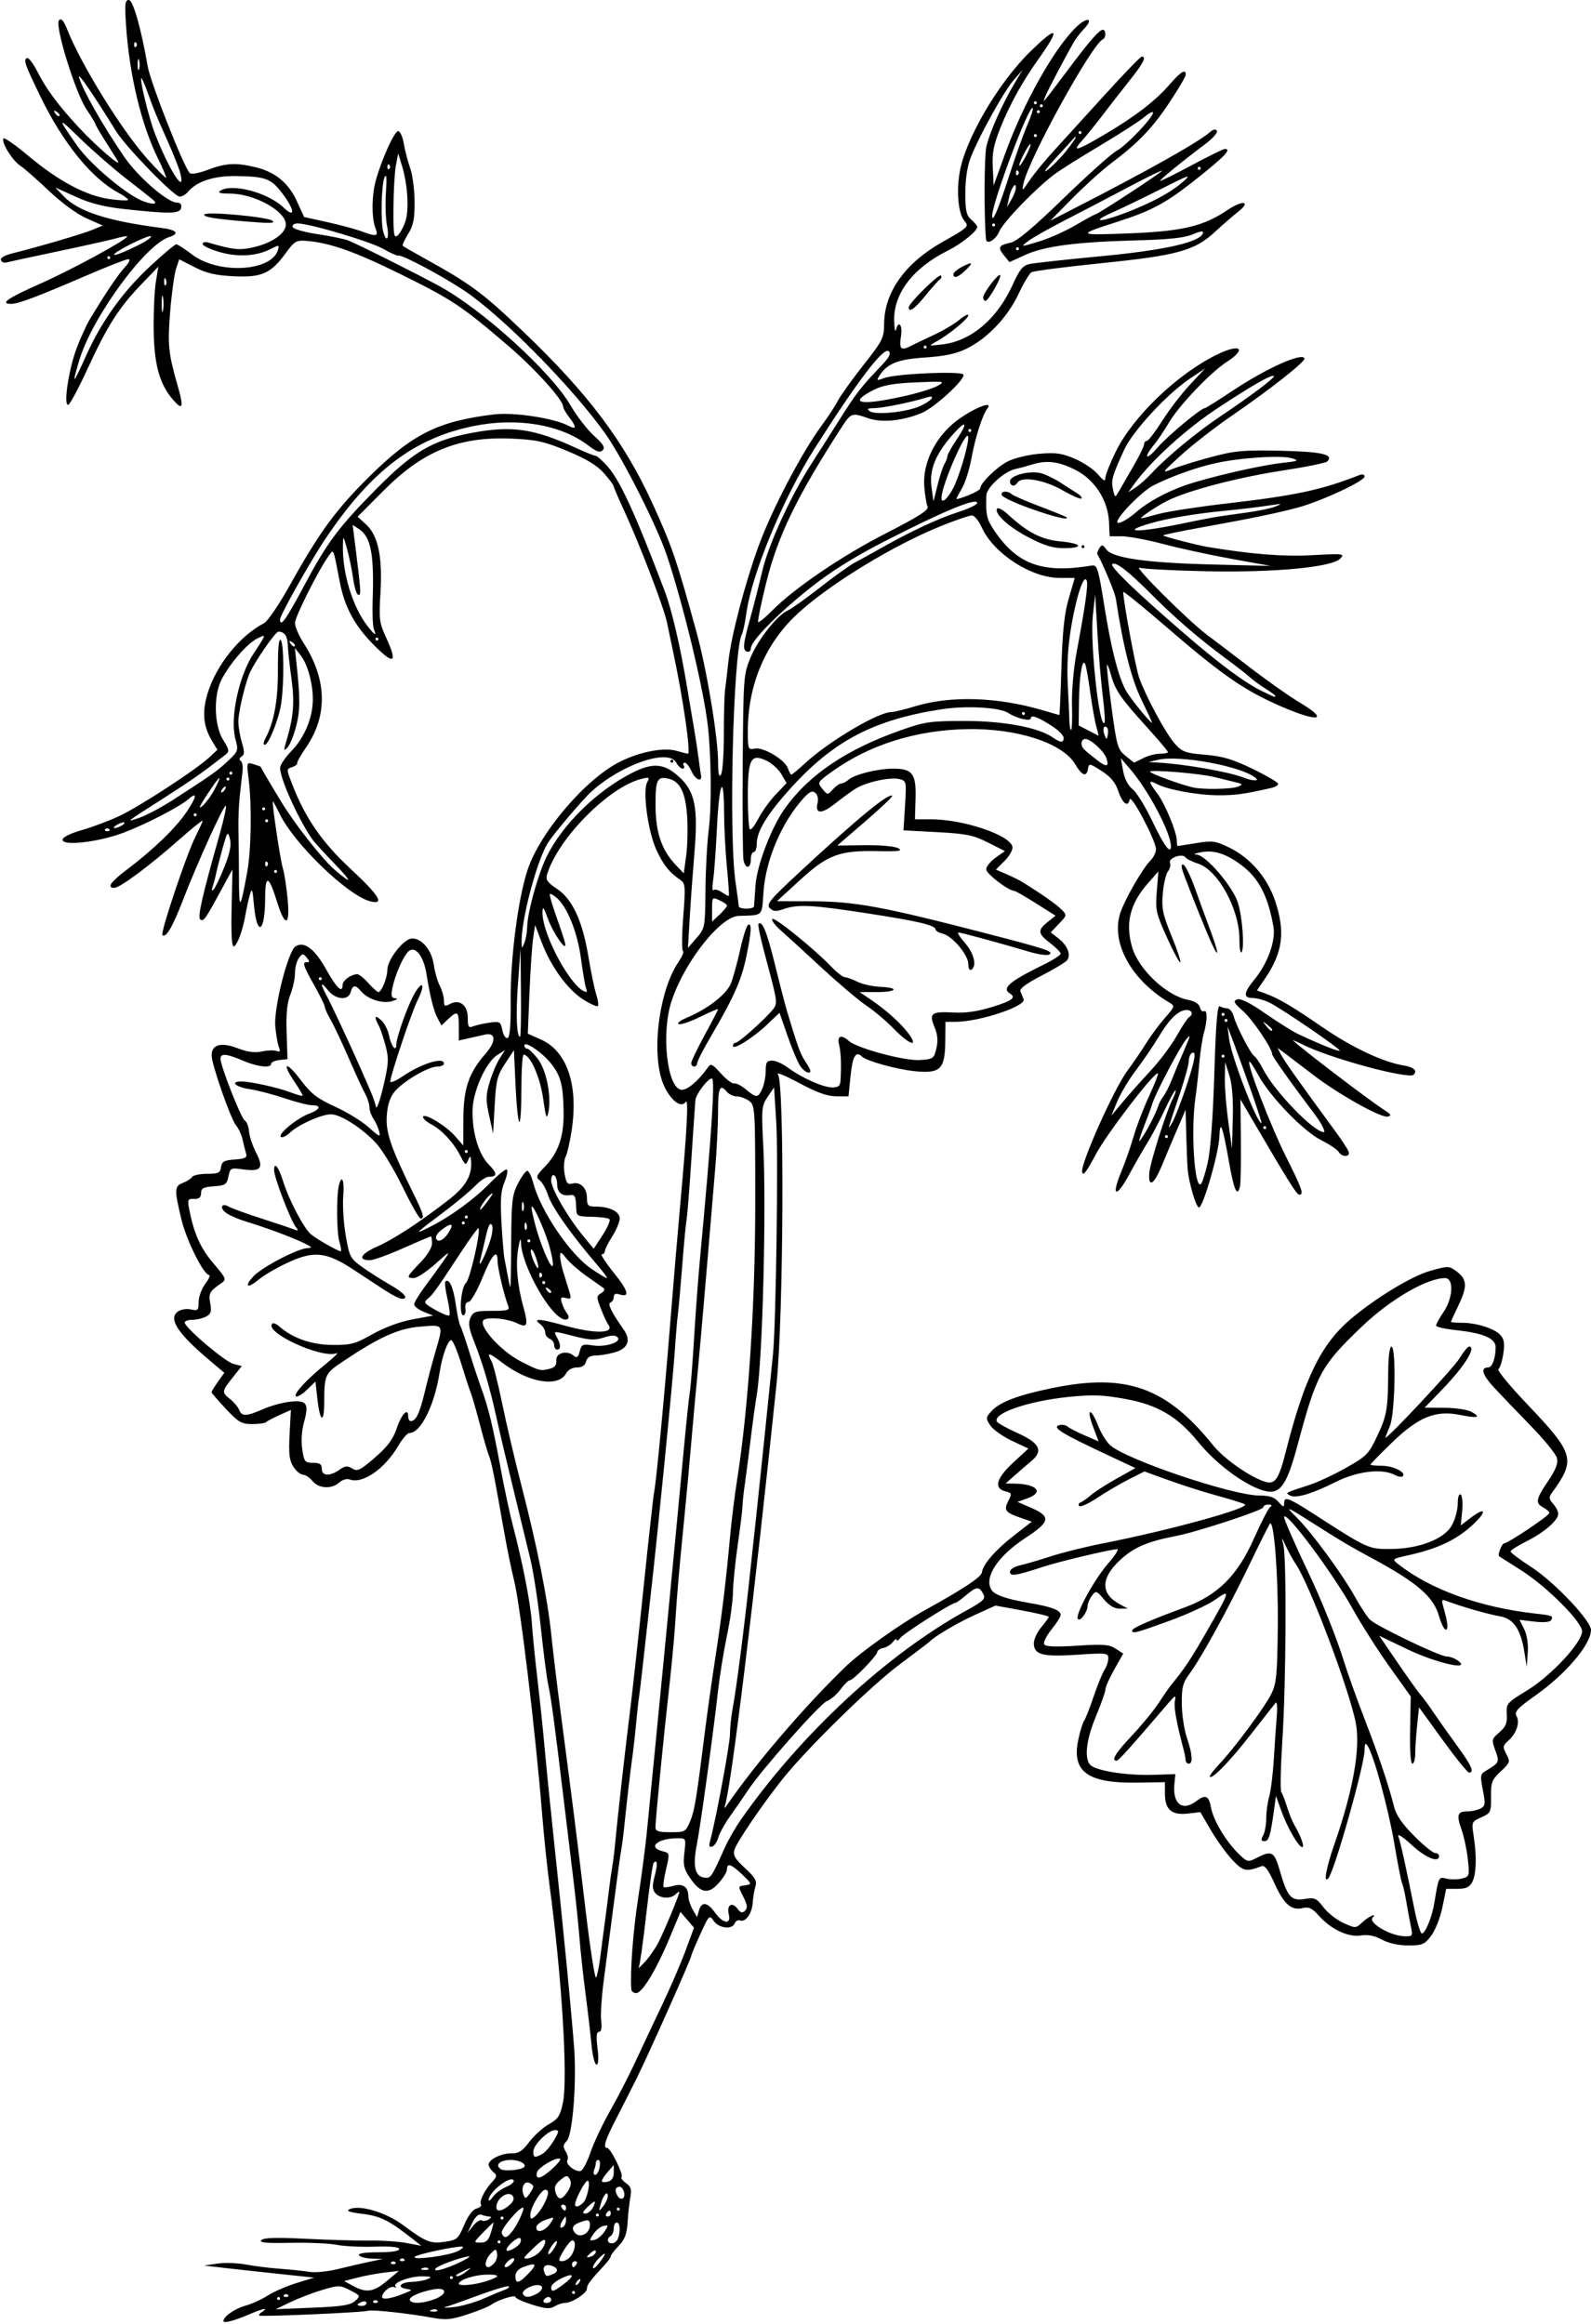 <?xml version="1.0" encoding="UTF-8" standalone="no"?>
<!-- Created with Inkscape (http://www.inkscape.org/) -->

<svg
   xmlns:dc="http://purl.org/dc/elements/1.1/"
   xmlns:cc="http://creativecommons.org/ns#"
   xmlns:rdf="http://www.w3.org/1999/02/22-rdf-syntax-ns#"
   xmlns:svg="http://www.w3.org/2000/svg"
   xmlns="http://www.w3.org/2000/svg"
   xmlns:sodipodi="http://sodipodi.sourceforge.net/DTD/sodipodi-0.dtd"
   xmlns:inkscape="http://www.inkscape.org/namespaces/inkscape"
   id="svg4136"
   version="1.1"
   inkscape:version="0.91 r13725"
   width="500.625"
   height="731.25"
   viewBox="0 0 500.625 731.25"
   sodipodi:docname="OregonBolandra.svg">
  <defs
     id="defs4140" />
  <sodipodi:namedview
     pagecolor="#ffffff"
     bordercolor="#666666"
     borderopacity="1"
     objecttolerance="10"
     gridtolerance="10"
     guidetolerance="10"
     inkscape:pageopacity="0"
     inkscape:pageshadow="2"
     inkscape:window-width="1600"
     inkscape:window-height="837"
     id="namedview4138"
     showgrid="false"
     inkscape:zoom="0.91623932"
     inkscape:cx="250.3125"
     inkscape:cy="365.625"
     inkscape:window-x="-8"
     inkscape:window-y="-8"
     inkscape:window-maximized="1"
     inkscape:current-layer="svg4136" />
  <path
     style="fill:#000000"
     d="m 70.312,730.392 c 0,-1.444 3.603,-3.94 7.069,-4.897 1.947,-0.538 5.056,-1.957 6.908,-3.154 1.852,-1.197 5.884,-2.952 8.961,-3.899 l 5.595,-1.723 -11.22,-1.191 C 81.455,714.873 73.664,714.019 70.312,713.63 l -6.094,-0.707 4.185,-0.618 c 2.302,-0.34 6.31,-0.211 8.906,0.287 2.597,0.498 7.463,1.103 10.815,1.345 3.352,0.242 7.525,0.681 9.275,0.976 1.75,0.295 5.758,-0.103 8.906,-0.883 3.149,-0.78 7.623,-1.815 9.944,-2.299 l 4.219,-0.88 -3.46,-0.113 c -1.903,-0.062 -3.721,-0.534 -4.04,-1.05 -0.365,-0.591 1.865,-0.938 6.038,-0.938 4.117,0 6.618,-0.383 6.618,-1.013 0,-0.665 -2.661,-0.926 -7.734,-0.758 -4.254,0.14 -9.633,-0.122 -11.953,-0.583 -2.32,-0.461 -8.848,-0.743 -14.506,-0.626 -7.706,0.158 -10.019,-0.057 -9.217,-0.858 0.763,-0.763 4.782,-0.882 14.037,-0.412 7.132,0.362 16.131,0.611 19.999,0.555 3.867,-0.056 9.122,0.292 11.677,0.775 l 4.646,0.877 -2.302,-1.824 c -7.712,-6.11 -10.481,-7.52 -16.15,-8.222 -4.343,-0.538 -5.378,-0.924 -4.041,-1.508 3.216,-1.404 11.373,1.035 16.683,4.989 7.24,5.391 8.72,5.981 13.28,5.297 3.766,-0.565 4.163,-0.914 6.009,-5.283 1.229,-2.908 2.701,-4.868 3.89,-5.179 1.052,-0.275 1.688,-0.866 1.412,-1.312 -0.612,-0.99 1.064,-4.375 3.484,-7.038 1.594,-1.754 1.632,-2.099 0.352,-3.162 -0.791,-0.656 -1.437,-1.703 -1.437,-2.326 0,-1.622 4.162,-3.625 7.342,-3.535 2.101,0.06 3.319,-0.739 5.419,-3.552 1.489,-1.996 4.263,-4.509 6.162,-5.584 2.971,-1.682 3.596,-2.641 4.464,-6.852 1.594,-7.736 -0.385,-39.856 -4.202,-68.177 -0.73,-5.414 -1.785,-15.539 -2.346,-22.5 -2.123,-26.357 -6.97,-66.554 -8.931,-74.062 -0.74,-2.836 -2.194,-10.008 -3.231,-15.938 -2.878,-16.467 -3.774,-20.926 -4.612,-22.969 -0.423,-1.031 -1.704,-5.461 -2.847,-9.844 -1.142,-4.383 -2.422,-8.812 -2.843,-9.844 -0.421,-1.031 -1.773,-5.172 -3.005,-9.202 -1.231,-4.03 -2.641,-7.34 -3.133,-7.356 -1.063,-0.035 -2.831,4.844 -3.635,10.031 -1.62,10.459 -5.956,19.184 -9.534,19.184 -0.628,0 -2.22,1.841 -3.539,4.09 -4.239,7.233 -11.242,12.061 -15.258,10.52 -0.865,-0.332 -2.296,0.088 -3.252,0.954 -2.391,2.164 -6.489,1.947 -8.427,-0.446 -0.887,-1.096 -2.235,-1.992 -2.996,-1.992 -0.76,0 -2.114,-1.116 -3.007,-2.479 -1.31,-1.999 -1.546,-3.973 -1.22,-10.189 l 0.405,-7.709 -3.586,1.606 c -1.972,0.883 -3.863,1.882 -4.2,2.22 -0.338,0.338 -2.315,0.614 -4.394,0.614 -3.336,0 -4.31,-0.564 -8.281,-4.794 -2.475,-2.637 -4.501,-4.997 -4.501,-5.246 0,-0.249 0.905,-1.723 2.011,-3.276 l 2.011,-2.824 -4.589,-3.868 c -10.074,-8.492 -13.114,-13.144 -10.053,-15.382 0.942,-0.689 2.748,-0.992 4.118,-0.691 2.215,0.487 2.44,0.271 2.44,-2.344 0,-1.584 0.927,-4.133 2.059,-5.665 1.133,-1.532 1.714,-2.785 1.292,-2.785 -1.747,0 -7.186,-10.895 -8.795,-17.618 -2.238,-9.35 -2.192,-10.384 0.509,-11.41 1.239,-0.471 2.529,-1.304 2.868,-1.852 0.338,-0.547 2.459,-0.995 4.713,-0.995 3.536,0 4.139,-0.289 4.398,-2.109 0.25,-1.758 0.971,-2.158 4.329,-2.4 3.274,-0.236 3.942,-0.588 3.56,-1.875 -0.258,-0.871 -0.757,-2.85 -1.109,-4.397 -0.352,-1.547 -1.261,-3.529 -2.021,-4.405 -1.657,-1.909 -7.67,-19.1 -7.712,-22.046 -0.048,-3.439 2.947,-4.288 8.124,-2.302 3.167,1.215 5.452,1.521 7.701,1.031 1.759,-0.383 3.836,-0.452 4.616,-0.153 1.087,0.417 1.252,0.123 0.709,-1.259 -0.39,-0.992 -0.895,-3.913 -1.123,-6.491 -0.512,-5.8 4.012,-23.681 6.367,-25.167 2.735,-1.725 6.008,0.744 9.674,7.3 3.321,5.939 5.152,7.636 5.152,4.776 0,-1.364 2.718,-3.314 4.619,-3.314 0.546,0 2.12,1.266 3.498,2.812 1.378,1.547 2.79,2.812 3.138,2.812 0.976,0 2.808,-4.523 2.808,-6.935 0,-3.306 5.213,-9.94 7.811,-9.94 3.13,0 6.171,3.72 6.817,8.341 0.307,2.196 1.147,5.12 1.865,6.498 0.719,1.378 1.309,3.469 1.313,4.647 0.005,1.851 0.26,2.006 1.881,1.139 3.063,-1.639 5.625,0.343 5.625,4.352 0,2.816 0.261,3.243 1.641,2.687 0.902,-0.364 3.222,-0.886 5.155,-1.161 3.317,-0.472 3.547,-0.339 4.088,2.367 0.32,1.599 1.046,2.684 1.642,2.454 0.726,-0.281 1.039,-4.088 0.975,-11.884 -0.107,-13.172 2.324,-31.954 5.306,-40.984 3.945,-11.951 18.493,-28.916 29.325,-34.196 6.345,-3.093 13.591,-4.441 17.636,-3.282 1.72,0.493 3.29,0.897 3.488,0.897 1.029,0 -1.565,-17.876 -4.695,-32.344 -0.558,-2.578 -1.395,-6.586 -1.861,-8.906 -0.935,-4.656 -8.587,-24.627 -13.572,-35.418 -1.755,-3.799 -3.206,-7.192 -3.225,-7.541 -0.019,-0.349 -1.39,-2.181 -3.047,-4.07 -2.132,-2.432 -5.475,-4.463 -11.449,-6.953 -7.231,-3.015 -9.711,-3.576 -17.344,-3.923 -16.737,-0.763 -28.048,3.794 -40.537,16.331 l -8.193,8.225 2.666,2.435 c 3.787,3.459 5.214,10.243 4.526,21.528 -0.504,8.269 -0.354,9.468 1.743,13.996 3.881,8.377 2.543,8.946 -4.362,1.856 -5.606,-5.756 -8.69,-11.568 -10.146,-19.122 -2.151,-11.161 -1.908,-10.572 -3.473,-8.436 -3.115,4.251 -10.662,19.246 -10.662,21.184 0,1.148 1.253,4.042 2.786,6.429 7.335,11.431 7.557,22.835 0.638,32.837 -1.612,2.33 -2.84,4.528 -2.728,4.883 0.112,0.355 -0.616,0.906 -1.618,1.224 -1.798,0.571 -1.797,0.641 0.074,5.448 4.155,10.671 9.335,18.169 18.341,26.546 9.045,8.414 10.864,11.399 6.241,10.239 -7.06,-1.772 -23.881,-17.971 -28.517,-27.462 -1.07,-2.191 -2.041,-3.984 -2.158,-3.984 -0.427,0 2.307,18.371 3.14,21.094 0.473,1.547 1.148,5.922 1.5,9.723 0.792,8.553 -0.838,8.871 -3.378,0.66 -2.579,-8.335 -3.693,-8.624 -3.709,-0.961 -0.024,10.767 -2.572,12.319 -3.508,2.137 -0.483,-5.257 -0.636,-5.613 -1.337,-3.121 -0.435,1.547 -1.037,4.273 -1.337,6.059 -0.816,4.857 -2.585,9.694 -3.675,10.051 -0.638,0.208 -0.874,-3.852 -0.697,-11.969 l 0.268,-12.284 -3.521,6.469 c -5.113,9.393 -5.519,9.968 -6.586,9.308 -0.967,-0.598 0.545,-7.277 6.032,-26.638 1.355,-4.78 2.257,-8.897 2.005,-9.149 -0.569,-0.569 -8.842,17.604 -13.456,29.559 -3.3,8.551 -5.429,12.181 -6.509,11.1 -0.7,-0.7 7.623,-25.493 10.393,-30.96 1.241,-2.449 2.257,-4.702 2.257,-5.005 0,-0.303 -3.397,2.442 -7.55,6.101 -9.314,8.208 -18.476,15.013 -20.21,15.013 -2.508,0 -1.26,-1.798 4.029,-5.804 8.357,-6.331 15.257,-13.002 18.669,-18.05 3.23,-4.778 3.505,-6.601 0.614,-4.065 -2.711,2.378 -13.389,7.905 -20.396,10.557 -7.854,2.973 -19.219,4.304 -19.219,2.252 0,-0.821 2.312,-1.982 6.114,-3.071 3.363,-0.963 8.707,-2.977 11.876,-4.476 6.361,-3.008 24.144,-14.616 28.161,-18.382 l 2.558,-2.398 -1.741,-2.891 c -2.673,-4.438 -3.106,-8.911 -1.414,-14.608 2.684,-9.038 10.123,-18.349 17.865,-22.36 1.107,-0.574 4.667,-5.797 7.91,-11.608 C 100.525,167.436 105.629,160.445 116.185,150 c 13.567,-13.425 21.685,-17.475 39.269,-19.592 6.321,-0.761 19.023,1.2 23.584,3.641 2.386,1.277 2.395,0.231 0.025,-2.799 -1.008,-1.289 -1.843,-2.766 -1.855,-3.281 -0.05,-2.197 -8.965,-12.047 -17.515,-19.352 C 145.201,96.233 142.41,94.377 126.272,86.391 111.679,79.17 103.793,76.375 96.376,75.795 93.246,75.55 92.627,75.913 90.02,79.512 85.281,86.053 82.379,87.365 73.594,86.936 67.82,86.654 64.976,85.998 61.239,84.084 l -4.855,-2.486 -0.999,3.029 c -0.55,1.666 -1.377,7.729 -1.839,13.474 -0.838,10.43 -0.575,13.048 2.333,23.179 2.021,7.041 1.649,8.114 -1.526,4.399 -4.259,-4.982 -5.929,-11.255 -6.005,-22.554 -0.036,-5.414 0.281,-11.953 0.706,-14.531 l 0.772,-4.688 -5.293,5.507 C 37.408,96.826 33.802,102.468 27.67,115.795 c -2.844,6.18 -5.618,11.386 -6.165,11.568 -1.614,0.538 0.027,-10.835 2.537,-17.584 1.228,-3.301 3.144,-7.52 4.26,-9.375 4.861,-8.085 8.751,-13.867 10.942,-16.264 1.46,-1.596 1.881,-2.578 1.106,-2.578 -0.688,0 -6.779,2.386 -13.535,5.302 C 11.945,93.284 5.721,95.625 3.529,95.625 c -3.743,0 -1.067,-1.847 9.362,-6.462 9.856,-4.361 27.763,-14.135 27.104,-14.794 -0.141,-0.141 -1.809,0.172 -3.707,0.696 -1.898,0.524 -10.101,2.353 -18.229,4.064 C 9.931,80.842 2.701,82.406 1.992,82.605 1.283,82.805 0.518,82.465 0.291,81.849 0.042,81.172 1.477,80.331 3.924,79.721 12.419,77.601 25.917,73.633 29.062,72.33 L 32.344,70.972 27.225,68.699 C 24.157,67.337 19.393,63.849 15.336,59.996 11.612,56.459 7.545,52.896 6.296,52.078 3.819,50.454 0.2,44.487 1.13,43.558 c 0.318,-0.318 3.886,2.196 7.928,5.589 9.397,7.886 18.107,12.495 25.532,13.511 3.148,0.43 5.723,0.527 5.723,0.214 0,-0.313 -1.391,-1.318 -3.092,-2.234 C 28.814,56.109 19.827,45.02 12.772,30.469 7.78,20.174 7.348,18.955 8.445,18.277 c 0.475,-0.293 1.894,1.486 3.153,3.954 2.995,5.87 6.568,10.707 13.2,17.87 C 30.327,46.072 38.581,53.163 37.049,50.625 36.582,49.852 34.805,47.024 33.1,44.342 31.395,41.66 30,39.255 30,38.998 30,38.742 28.755,36.687 27.234,34.433 23.706,29.206 17.11,7.827 18.574,6.364 c 0.732,-0.732 1.478,0.141 2.657,3.106 4.367,10.985 17.084,31.513 25.048,40.433 3.098,3.47 5.774,6.168 5.947,5.996 0.173,-0.173 -0.949,-2.859 -2.492,-5.969 C 44.514,39.408 40.744,23.768 39.677,8.203 39.2,1.251 39.331,0 40.535,0 c 1.335,0 3.852,8.854 5.954,20.942 0.886,5.096 11.345,31.643 13.197,33.494 0.508,0.508 2.82,0.101 5.748,-1.012 5.609,-2.131 8.8,-2.3 15.01,-0.795 6.184,1.499 10.335,4.924 12.986,10.715 l 2.267,4.951 7.23,1.593 c 3.976,0.876 8.82,2.174 10.764,2.884 4.971,1.816 5.476,1.689 4.411,-1.113 -1.221,-3.211 -1.157,-10.079 0.137,-14.83 C 120.021,50.289 124.108,41.25 125.282,41.25 c 0.613,0 1.417,1.787 1.786,3.972 0.369,2.185 1.274,5.665 2.011,7.734 0.737,2.069 1.357,6.81 1.378,10.535 0.03,5.396 -0.383,7.454 -2.036,10.127 -1.141,1.845 -1.899,3.529 -1.686,3.742 0.213,0.213 3.32,2.009 6.904,3.991 14.607,8.079 18.27,10.804 31.349,23.326 20.059,19.204 31.323,34.187 40.173,53.437 6.187,13.459 7.793,18.145 14.081,41.104 3.177,11.602 6.69,32.824 6.71,40.547 0.01,3.823 0.278,4.981 0.922,3.984 0.499,-0.773 0.901,-6.469 0.894,-12.656 -0.007,-6.188 0.167,-12.516 0.387,-14.062 0.221,-1.547 0.692,-5.555 1.047,-8.906 0.824,-7.768 5.102,-24.179 9.396,-36.043 4.204,-11.614 13.654,-29.656 20.16,-38.489 1.899,-2.578 4.126,-5.991 4.949,-7.584 0.823,-1.593 4.411,-6.596 7.972,-11.118 6.095,-7.74 6.478,-8.509 6.524,-13.121 0.098,-9.876 6.655,-19.031 18.356,-25.63 8.135,-4.588 8.431,-4.87 6.924,-6.605 -1.881,-2.165 -2.567,-8.788 -1.56,-15.062 1.666,-10.38 12.033,-28.209 22.198,-38.176 8.794,-8.623 9.781,-7.706 2.571,2.388 -4.938,6.913 -8.927,14.121 -11.854,21.422 -2.188,5.457 -2.682,7.977 -2.46,12.548 l 0.278,5.72 3.613,-9.993 c 5.737,-15.867 15.322,-32.968 22.306,-39.796 3.391,-3.316 5.763,-2.969 2.614,0.382 -1.142,1.215 -2.545,3.009 -3.117,3.986 -2.501,4.265 -8.573,15.801 -9.217,17.513 -0.835,2.218 -1.258,2.723 7.843,-9.375 6.427,-8.544 9.228,-11.719 10.341,-11.719 0.996,0 1.014,2.557 0.022,2.969 -3.4,1.412 -23.287,37.478 -24.986,45.312 -0.588,2.711 -0.518,2.677 1.926,-0.938 1.395,-2.062 4.897,-6.323 7.784,-9.469 2.886,-3.145 10.087,-11.056 16.002,-17.578 5.915,-6.523 11.083,-11.859 11.484,-11.859 1.575,0 0.539,2.009 -3.957,7.681 -2.578,3.252 -6.456,8.233 -8.619,11.069 -2.162,2.836 -4.984,6.316 -6.269,7.734 -3.321,3.663 -1.662,3.217 6.984,-1.875 9.715,-5.722 16.063,-10.59 20.574,-15.779 3.565,-4.1 5.142,-5.068 5.142,-3.156 0,0.543 -2.288,4.445 -5.084,8.672 -5.344,8.078 -9.821,12.756 -18.354,19.178 -2.836,2.134 -8.32,7.085 -12.188,11.003 l -7.031,7.122 9.375,-4.82 c 22.075,-11.351 37.432,-20.014 40.923,-23.088 0.997,-0.878 1.76,-1.019 2.144,-0.398 0.328,0.531 -1.244,2.351 -3.492,4.045 -7.632,5.751 -14.632,11.461 -14.371,11.722 0.143,0.143 4.586,-2.059 9.874,-4.894 5.288,-2.834 10,-5.154 10.471,-5.154 2.176,0 0.195,2.145 -8.127,8.8 -10.236,8.186 -14.477,10.517 -25.703,14.129 -12.846,4.133 -12.729,4.264 3.281,3.656 17.069,-0.648 23.735,-2.204 31.324,-7.311 5.033,-3.387 7.722,-2.824 3.208,0.671 -1.461,1.131 -4.616,3.873 -7.012,6.093 -6.465,5.991 -11.77,7.458 -35.84,9.913 -11.439,1.167 -21.33,2.45 -21.981,2.852 -0.651,0.402 -2.512,3.543 -4.135,6.98 -3.427,7.254 -9.831,13.952 -16.363,17.114 -3.217,1.557 -6.887,2.329 -12.98,2.73 -8.651,0.569 -11.919,1.892 -14.405,5.831 -0.915,1.45 -0.76,1.516 1.527,0.646 3.647,-1.386 24.2,-2.301 24.936,-1.109 0.828,1.34 -8.952,10.356 -13.127,12.101 -5.885,2.459 -12.518,3.12 -16.716,1.667 -5.337,-1.847 -5.473,-1.798 -8.654,3.128 -13.983,21.653 -19.958,34.033 -23.612,48.922 -1.573,6.411 -2.675,11.842 -2.448,12.069 0.227,0.227 2.184,-1.376 4.348,-3.562 7.082,-7.153 21.89,-17.218 35.872,-24.381 10.562,-5.411 13.575,-7.355 13.077,-8.438 -0.356,-0.773 -0.82,-3.622 -1.031,-6.331 -0.571,-7.342 3.529,-15.624 10.239,-20.68 5.184,-3.906 11.643,-6.485 9.635,-3.847 -1.585,2.082 -3.854,9.192 -5.062,15.859 -0.607,3.352 -1.915,7.489 -2.906,9.194 -0.991,1.705 -1.802,3.253 -1.802,3.44 0,0.187 1.688,-0.323 3.75,-1.133 2.062,-0.81 3.75,-1.799 3.75,-2.196 0,-1.632 5.169,-6.7 8.639,-8.47 2.052,-1.047 6.52,-2.131 9.981,-2.421 5.197,-0.436 7.105,-0.164 11.188,1.593 2.708,1.165 5.968,3.36 7.245,4.877 1.754,2.084 2.322,2.364 2.322,1.145 0,-0.888 1.472,-4.612 3.271,-8.275 5.445,-11.088 19.386,-24.452 31.885,-30.567 7.293,-3.567 9.532,-1.863 3.047,2.32 -5.144,3.318 -15.14,13.835 -18.288,19.242 -1.351,2.32 -3.431,5.411 -4.623,6.869 -3.544,4.334 -2.458,5.059 1.191,0.796 3.054,-3.568 13.594,-12.352 14.822,-12.352 0.28,0 4.215,-2.467 8.743,-5.481 10.581,-7.044 21.942,-12.15 22.607,-10.16 0.326,0.976 -10.706,9.671 -22.898,18.047 -5.204,3.575 -12.376,9.153 -15.938,12.395 -6.031,5.49 -6.232,5.794 -2.923,4.425 1.954,-0.808 7.438,-2.512 12.188,-3.786 7.628,-2.047 10.193,-2.284 21.993,-2.036 13.015,0.274 17.016,1.193 14.72,3.384 -0.49,0.467 -6.797,1.749 -14.016,2.848 -14.077,2.144 -30.024,6.337 -36.389,9.568 -3.499,1.777 -8.968,5.502 -8.035,5.473 0.198,-0.007 2.681,-0.642 5.517,-1.413 2.836,-0.771 12.539,-2.255 21.562,-3.297 21.415,-2.474 29.515,-4.211 41.484,-8.899 0.995,-0.39 1.641,-0.21 1.641,0.456 0,1.435 -13.894,7.881 -21.094,9.787 -6.797,1.799 -14.851,3.456 -30.662,6.31 -6.552,1.182 -11.784,2.278 -11.626,2.436 0.42,0.42 10.889,3.119 14.164,3.651 14.269,2.321 23.624,3.05 32.812,2.556 9.748,-0.524 10.228,-0.465 8.774,1.065 -2.614,2.752 -20.767,4.454 -42.524,3.988 -10.312,-0.221 -19.594,-0.72 -20.625,-1.109 -2.353,-0.888 15.359,16.754 21.189,21.106 2.373,1.771 8.611,6.517 13.864,10.546 5.253,4.03 12.065,8.825 15.139,10.656 10.572,6.298 5.362,6.444 -8.153,0.229 -10.044,-4.618 -17.271,-9.761 -33.835,-24.076 -7.348,-6.35 -13.359,-11.214 -13.359,-10.81 7e-4,2.825 3.932,23.971 5.019,26.995 2.189,6.09 8.402,17.582 11.2,20.715 2.337,2.617 3.311,2.972 9.591,3.503 5.53,0.467 8.656,1.401 14.965,4.47 4.386,2.133 7.975,4.24 7.975,4.682 0,0.442 -0.949,1.019 -2.109,1.282 -8.596,1.952 -11.258,2.322 -16.641,2.313 -6.592,-0.011 -16.068,-1.748 -19.453,-3.565 -2.7,-1.45 -2.663,-0.733 0.157,2.98 2.434,3.206 6.17,12.249 6.171,14.937 2.5e-4,0.902 0.106,1.638 0.235,1.635 0.129,-0.003 2.766,-0.421 5.859,-0.929 5.154,-0.847 6.034,-0.724 10.514,1.464 6.479,3.165 11.835,9.392 14.263,16.583 3.321,9.835 2.496,16.321 -3.129,24.583 l -2.537,3.727 2.633,0.963 c 4.206,1.538 8.43,4.03 18.025,10.633 9.217,6.342 19.077,10.988 25.504,12.016 2.173,0.347 3.635,1.099 3.635,1.868 0,0.708 -0.555,1.286 -1.234,1.286 -5.748,0 -26.253,-5.815 -33.922,-9.62 -2.062,-1.023 -3.539,-1.653 -3.281,-1.4 2.587,2.541 23.804,18.719 28.594,21.801 2.289,1.473 2.503,1.874 1.148,2.15 -2.124,0.434 -15.502,-7.056 -23.285,-13.036 -3.294,-2.531 -7.197,-5.505 -8.675,-6.608 l -2.687,-2.006 1.169,2.25 c 1.043,2.007 5.765,8.664 17.056,24.045 1.986,2.706 3.855,5.553 4.152,6.328 0.691,1.8 -2.088,1.908 -3.129,0.121 -0.412,-0.708 -2.903,-2.371 -5.534,-3.696 -5.574,-2.806 -16.05,-13.656 -19.751,-20.457 -1.368,-2.513 -2.637,-4.418 -2.821,-4.235 -0.784,0.784 6.796,20.459 11.481,29.799 5.169,10.307 5.784,12.064 4.222,12.064 -0.794,0 -3.381,-4.134 -14.669,-23.437 l -3.822,-6.537 0.129,12.878 c 0.071,7.083 -0.051,13.616 -0.271,14.518 -0.856,3.509 -1.875,1.277 -3.425,-7.5 -2.084,-11.804 -2.857,-13.827 -3.075,-8.05 -0.194,5.141 -5.222,22.441 -6.444,22.168 -0.922,-0.206 -3.165,-7.853 -3.522,-12.009 -0.133,-1.547 -0.333,-6.398 -0.445,-10.781 l -0.203,-7.969 -2.629,6.094 c -1.446,3.352 -3.648,8.566 -4.894,11.588 -2.454,5.952 -4.283,6.978 -3.902,2.189 0.263,-3.3 5.331,-19.309 7.405,-23.387 0.721,-1.418 1.089,-2.578 0.817,-2.578 -0.272,0 -1.831,2.848 -3.464,6.328 -1.634,3.48 -4.022,8.011 -5.309,10.068 -1.286,2.057 -3.908,6.632 -5.825,10.166 -4.087,7.531 -5.712,6.883 -2.441,-0.974 1.244,-2.988 2.984,-7.964 3.867,-11.057 0.883,-3.094 3.046,-8.75 4.807,-12.57 1.761,-3.82 3.05,-7.097 2.865,-7.282 -0.886,-0.886 -16.055,18.863 -19.569,25.477 -2.991,5.629 -4.061,6.99 -4.291,5.455 -0.417,-2.774 10.049,-26.134 14.256,-31.817 1.862,-2.516 4.541,-6.442 5.953,-8.725 1.412,-2.282 4.042,-5.823 5.844,-7.869 3.079,-3.494 3.171,-3.782 1.515,-4.757 -12.114,-7.131 -18.625,-18.98 -15.55,-28.298 1.406,-4.26 6.999,-13.981 9.459,-16.442 0.972,-0.972 1.766,-2.577 1.766,-3.569 0,-2.695 -7.897,-17.654 -8.278,-15.68 -0.504,2.62 -2.278,1.282 -3.624,-2.733 -0.881,-2.627 -2.384,-4.427 -5.215,-6.244 -3.778,-2.425 -3.992,-2.46 -4.277,-0.703 -0.445,2.747 -1.87,2.252 -4.024,-1.398 -3.967,-6.723 -18.345,-11.378 -34.158,-11.059 -15.991,0.323 -30.537,4.898 -42.259,13.291 -4.729,3.386 -4.781,3.476 -3.162,5.475 1.632,2.015 1.659,2.017 3.31,0.193 0.915,-1.012 2.093,-1.839 2.617,-1.839 0.524,0 1.619,-0.573 2.433,-1.274 1.88,-1.618 9.191,-3.413 13.904,-3.413 6.083,0 7.295,1.594 7.073,9.303 l -0.191,6.635 4.957,0 c 10.302,0 25.045,4.97 25.729,8.675 0.167,0.904 -0.937,2.884 -2.454,4.401 l -2.758,2.758 3.391,1.463 c 1.865,0.805 4.228,1.988 5.251,2.63 6.132,3.849 10.373,6.838 11.968,8.432 1.802,1.802 1.794,1.847 -0.767,4.521 l -2.588,2.701 2.443,1.921 c 2.897,2.279 4.035,5.244 2.652,6.911 -0.547,0.659 -4.179,2.836 -8.071,4.839 -4.555,2.343 -6.901,4.072 -6.583,4.851 0.272,0.666 0.734,1.802 1.028,2.525 0.875,2.156 -13.76,7.049 -21.234,7.1 l -3.357,0.023 -0.059,6.143 c -0.084,8.776 -1.539,10.192 -9.634,9.375 -5.674,-0.573 -15.196,-3.214 -16.581,-4.599 -1.906,-1.906 -2.962,-0.147 -3.575,5.956 l -0.659,6.562 -3.889,-0.016 c -2.801,-0.011 -6.091,-1.198 -11.755,-4.238 -4.326,-2.323 -7.279,-3.516 -6.562,-2.653 2.098,2.528 1.767,76.194 -0.438,97.376 -6.992,67.18 -14.097,125.417 -16.161,132.46 -0.387,1.321 -0.256,1.292 0.747,-0.165 9.022,-13.101 24.463,-31.087 37.311,-43.458 4.737,-4.561 17.23,-13.437 24.844,-17.649 12.271,-6.789 17.649,-10.357 17.869,-11.853 0.383,-2.608 4.289,-7.101 10.091,-11.606 l 5.623,-4.366 -3.549,-1.22 c -4.811,-1.654 -5.354,-2.399 -3.854,-5.289 1.203,-2.319 1.141,-2.515 -0.962,-3.042 -3.696,-0.928 -2.808,-4.116 2.518,-9.039 l 4.766,-4.405 -5.229,-2.474 c -2.876,-1.361 -5.92,-3.528 -6.765,-4.817 -1.438,-2.194 -1.423,-2.469 0.229,-4.33 2.647,-2.982 8.181,-5.121 19.102,-7.384 23.415,-4.852 36.053,-0.369 50.845,18.035 3.519,4.379 12.265,10.406 16.719,11.522 2.753,0.69 3.99,-1.224 6.042,-9.357 5.894,-23.353 11.206,-34.174 20.677,-42.119 7.937,-6.659 19.088,-13.395 24.846,-15.011 5.66,-1.588 5.897,-1.583 8.274,0.185 3.316,2.466 3.451,4.751 0.624,10.611 -1.318,2.731 -2.396,5.098 -2.396,5.259 0,0.161 1.533,0.293 3.407,0.293 4.624,0 10.297,1.8 12.159,3.857 1.18,1.304 1.387,2.67 0.898,5.928 -0.349,2.329 -1.042,4.485 -1.539,4.793 -0.497,0.307 3.382,5.063 8.62,10.569 15.398,16.183 15.86,17.799 8.148,28.471 -0.93,1.287 -0.845,1.919 0.455,3.355 0.881,0.973 1.601,2.395 1.601,3.161 0,2.037 -4.454,5.877 -10.078,8.688 -2.707,1.353 -4.917,2.77 -4.912,3.148 0.006,0.378 2.945,2.586 6.533,4.906 7.22,4.669 18.769,16.852 18.769,19.799 0,4.523 -7.861,13.798 -17.447,20.587 -5.797,4.105 -6.722,5.122 -5.958,6.551 1.104,2.063 -0.031,5.38 -2.649,7.738 -1.719,1.548 -1.771,1.937 -0.564,4.219 1.261,2.383 1.169,2.663 -1.778,5.403 -2.799,2.602 -3.103,3.394 -3.06,7.969 0.046,4.859 -0.086,5.141 -3.054,6.486 -3.08,1.396 -3.097,1.44 -2.38,6.094 0.99,6.431 0.793,11.908 -0.517,14.355 -0.831,1.552 -1.956,2.051 -4.627,2.051 l -3.529,0 -1.203,5.859 c -0.662,3.223 -2.244,7.23 -3.517,8.906 -2.09,2.752 -2.786,3.047 -7.201,3.047 -3.057,0 -6.167,-0.686 -8.303,-1.83 -2.342,-1.256 -4.424,-1.666 -6.629,-1.309 -3.941,0.639 -9.398,-1.93 -13.212,-6.221 -2.08,-2.34 -3.154,-2.866 -4.941,-2.417 -3.642,0.914 -5.993,-1.085 -8.951,-7.609 -2.056,-4.535 -3.131,-5.949 -4.208,-5.536 -4.768,1.83 -5.708,1.627 -9.093,-1.961 -1.861,-1.972 -4.894,-6.168 -6.741,-9.324 l -3.357,-5.738 -3.996,0.45 c -5.059,0.57 -7.148,-1.267 -7.148,-6.288 l 0,-3.587 -8.672,0.138 c -15.703,0.25 -20.752,-3.437 -18.579,-13.569 0.58,-2.703 1.4,-5.366 1.822,-5.917 0.422,-0.551 1.763,-3.955 2.98,-7.564 1.217,-3.609 2.758,-7.395 3.425,-8.412 0.667,-1.017 1.213,-2.657 1.213,-3.644 0,-1.695 -0.543,-1.758 -9.794,-1.138 -10.909,0.731 -13.643,7.1e-4 -13.643,-3.643 0,-1.231 1.055,-3.492 2.344,-5.024 C 328.945,510.514 330,509.049 330,508.79 c 0,-0.259 -3.77,-1.163 -8.378,-2.01 l -8.378,-1.54 -6.387,2.89 c -5.485,2.482 -12.808,6.799 -14.356,8.461 -0.258,0.277 -4.477,3.484 -9.375,7.127 -8.956,6.66 -29.107,26.373 -36.768,35.968 -6.27,7.853 -14.483,19.894 -15.232,22.332 -0.547,1.779 0.052,2.841 3.284,5.825 3.208,2.962 3.828,4.053 3.292,5.793 -0.363,1.179 -0.747,3.467 -0.852,5.083 -0.221,3.396 -2.241,6.257 -3.953,5.6 -0.648,-0.249 -1.411,0.154 -1.695,0.895 -0.793,2.066 -4.966,1.62 -6.595,-0.706 -1.403,-2.003 -1.506,-1.901 -4.272,4.198 -1.559,3.438 -2.834,6.492 -2.834,6.788 0,0.845 -13.492,31.126 -17.114,38.41 -1.795,3.609 -4.788,9.516 -6.652,13.125 -3.397,6.577 -4.09,8.906 -2.65,8.906 1.047,0 5.189,8.415 4.487,9.117 -0.307,0.307 0.323,1.176 1.4,1.93 1.54,1.079 1.838,1.998 1.395,4.303 -0.31,1.612 -0.702,5.156 -0.873,7.875 -0.239,3.819 -0.878,5.537 -2.808,7.551 -1.374,1.434 -2.498,2.901 -2.498,3.259 0,0.358 -0.738,1.453 -1.641,2.432 -4.971,5.393 -5.859,6.57 -5.859,7.759 0,1.483 -4.674,4.523 -6.954,4.523 -0.83,0 -2.3,0.494 -3.267,1.098 -1.387,0.866 -2.872,0.748 -7.019,-0.556 -2.893,-0.91 -5.26,-1.987 -5.26,-2.394 0,-0.857 -5.731,0.969 -7.625,2.428 -0.704,0.543 -4.026,1.892 -7.38,2.997 -5.214,1.718 -6.848,1.874 -11.25,1.07 -7.631,-1.393 -18.993,-2.615 -20.159,-2.167 -1.349,0.517 -33.614,1.94 -34.183,1.507 -0.243,-0.185 0.179,-0.728 0.938,-1.208 2.164,-1.369 0.257,-1.049 -3.573,0.598 -5.137,2.21 -8.642,3.155 -8.642,2.331 z m 67.246,-3.459 c -0.312,-0.312 -1.12,-0.345 -1.797,-0.074 -0.748,0.299 -0.526,0.521 0.566,0.566 0.988,0.041 1.542,-0.181 1.23,-0.492 z M 111.727,724.07 c 1.766,-1.598 1.73,-1.676 -1.553,-3.36 -3.207,-1.645 -3.606,-1.651 -8.72,-0.132 -2.948,0.876 -7.469,2.603 -10.047,3.839 l -4.688,2.247 11.6,-0.479 c 9.252,-0.382 11.966,-0.81 13.408,-2.115 z m 40.401,-0.733 c 2.697,-1.192 5.702,-2.44 6.679,-2.774 0.976,-0.334 1.55,-0.832 1.274,-1.108 -0.275,-0.275 -4.449,0.963 -9.275,2.752 -4.826,1.789 -9.618,3.483 -10.649,3.765 -1.031,0.282 0.137,0.292 2.596,0.023 2.459,-0.27 6.678,-1.465 9.375,-2.657 z m -36.815,1.379 c 0,-0.499 -0.633,-0.665 -1.406,-0.368 -0.773,0.297 -1.406,0.705 -1.406,0.908 0,0.203 0.633,0.368 1.406,0.368 0.773,0 1.406,-0.409 1.406,-0.908 z m 3.438,-0.654 c -0.344,-0.344 -0.906,-0.344 -1.25,0 -0.344,0.344 -0.062,0.625 0.625,0.625 0.688,0 0.969,-0.281 0.625,-0.625 z m 17.824,-0.501 c 4.4,-1.591 4.209,-3.976 -0.251,-3.139 -4.483,0.841 -7.943,2.476 -7.332,3.465 0.699,1.132 3.938,0.993 7.583,-0.325 z M 173.438,723.75 c 0,-0.516 -0.397,-0.938 -0.882,-0.938 -0.485,0 -1.143,0.422 -1.462,0.938 -0.319,0.516 0.078,0.938 0.882,0.938 0.804,0 1.462,-0.422 1.462,-0.938 z M 88.125,723.281 c 0,-0.258 -0.211,-0.469 -0.469,-0.469 -0.258,0 -0.469,0.211 -0.469,0.469 0,0.258 0.211,0.469 0.469,0.469 0.258,0 0.469,-0.211 0.469,-0.469 z m 39.375,-1.711 c 2.344,-0.968 2.344,-0.968 0.22,-1.336 -3.023,-0.525 -1.618,-2.097 1.944,-2.175 1.645,-0.036 3.835,-0.428 4.867,-0.872 1.518,-0.652 1.226,-0.818 -1.533,-0.872 -3.954,-0.076 -9.614,2.035 -8.561,3.194 0.395,0.435 0.292,0.55 -0.229,0.255 -1.127,-0.637 -3.639,1.153 -3.981,2.836 -0.256,1.265 2.742,0.84 7.272,-1.031 z m -36.875,0.617 c -0.344,-0.344 -0.906,-0.344 -1.25,0 -0.344,0.344 -0.062,0.625 0.625,0.625 0.688,0 0.969,-0.281 0.625,-0.625 z m 78.187,-0.345 c 2.183,-1.168 2.383,-2.78 0.345,-2.78 -2.235,0 -5.217,1.855 -4.597,2.86 0.712,1.151 1.996,1.127 4.251,-0.08 z m 12.126,-0.436 c 0,-0.258 -0.211,-0.469 -0.469,-0.469 -0.258,0 -0.469,0.211 -0.469,0.469 0,0.258 0.211,0.469 0.469,0.469 0.258,0 0.469,-0.211 0.469,-0.469 z m -59.208,-3.628 3.782,-3.16 -4.336,0.489 c -2.385,0.269 -6.262,0.984 -8.615,1.59 l -4.279,1.101 2.812,1.533 c 4.182,2.279 6.446,1.949 10.636,-1.552 z m 55.496,1.108 c 3.779,-2.794 3.498,-3.888 -0.507,-1.979 -1.805,0.861 -3.281,2.119 -3.281,2.797 0,1.685 0.567,1.562 3.788,-0.819 z m -24.398,-0.989 c 4.851,-1.514 4.744,-2.305 -0.282,-2.095 -3.634,0.151 -8.17,1.72 -8.17,2.825 0,0.837 4.746,0.427 8.452,-0.73 z m 29.516,0.228 c 0.319,-0.516 0.368,-0.938 0.111,-0.938 -0.258,0 -0.729,0.422 -1.048,0.938 -0.319,0.516 -0.368,0.938 -0.111,0.938 0.258,0 0.729,-0.422 1.048,-0.938 z m -15.938,-2.812 c 2.799,-2.922 2.288,-3.458 -1.814,-1.898 -1.489,0.566 -2.405,1.638 -2.405,2.812 0,2.612 1.061,2.382 4.219,-0.914 z M 142.5,716.719 c 0,-0.258 -0.211,-0.469 -0.469,-0.469 -0.258,0 -0.469,0.211 -0.469,0.469 0,0.258 0.211,0.469 0.469,0.469 0.258,0 0.469,-0.211 0.469,-0.469 z m 4.274,-1.927 c 1.716,-1.375 1.686,-1.394 -0.524,-0.342 -2.87,1.367 -3.402,1.8 -2.21,1.8 0.503,0 1.733,-0.656 2.734,-1.458 z m 27.056,0.889 c 1.9,-0.729 1.896,-1.884 -0.007,-2.615 -1.99,-0.764 -3.238,0.109 -2.587,1.808 0.603,1.572 0.602,1.572 2.595,0.807 z m -39.083,-1.872 c -0.312,-0.312 -1.12,-0.345 -1.797,-0.074 -0.748,0.299 -0.526,0.521 0.566,0.566 0.988,0.041 1.542,-0.181 1.23,-0.492 z m 9.743,-1.805 c 2.773,-1.304 3.987,-2.182 2.698,-1.951 -2.895,0.519 -9.114,2.811 -9.982,3.68 -1.443,1.443 2.56,0.493 7.284,-1.729 z m 45.823,-2.699 c 0,-0.305 -0.844,0.288 -1.875,1.32 -1.031,1.031 -1.875,2.354 -1.875,2.939 0,0.585 0.844,-0.008 1.875,-1.32 1.031,-1.311 1.875,-2.634 1.875,-2.939 z m -34.725,2.771 c 0.621,-0.749 0.989,-2.09 0.818,-2.98 -0.294,-1.528 -0.404,-1.526 -1.952,0.022 -1.726,1.726 -2.217,4.319 -0.818,4.319 0.452,0 1.331,-0.613 1.952,-1.361 z m 5.662,-0.045 c 0.651,-0.784 0.753,-1.406 0.23,-1.406 -0.516,0 -1.463,0.633 -2.105,1.406 -0.651,0.784 -0.753,1.406 -0.23,1.406 0.516,0 1.463,-0.633 2.105,-1.406 z M 181.406,712.5 c 0.319,-0.516 0.133,-0.938 -0.413,-0.938 -0.546,0 -0.993,0.422 -0.993,0.938 0,0.516 0.186,0.938 0.413,0.938 0.227,0 0.674,-0.422 0.993,-0.938 z M 124.375,711.875 c -0.344,-0.344 -0.906,-0.344 -1.25,0 -0.344,0.344 -0.062,0.625 0.625,0.625 0.688,0 0.969,-0.281 0.625,-0.625 z m 2.812,-0.938 c -0.344,-0.344 -0.906,-0.344 -1.25,0 -0.344,0.344 -0.062,0.625 0.625,0.625 0.688,0 0.969,-0.281 0.625,-0.625 z m 52.445,-1.016 C 181.061,708.04 181.345,705 180.093,705 c -0.465,0 -1.716,1.477 -2.781,3.281 -1.672,2.834 -1.731,3.281 -0.43,3.281 0.828,0 2.066,-0.738 2.751,-1.641 z m -35.455,-1.593 c 1.398,-0.759 1.908,-1.381 1.135,-1.382 -2.702,-0.006 -14.091,2.457 -14.777,3.196 -1.172,1.262 10.944,-0.349 13.642,-1.813 z M 169.688,708.75 c 1.031,-1.031 1.875,-2.542 1.875,-3.357 0,-1.044 -0.97,-0.568 -3.281,1.613 -1.805,1.702 -3.281,3.213 -3.281,3.357 0,1.009 3.15,-0.075 4.688,-1.613 z M 187.5,708.535 c 0,-0.549 -0.596,-0.458 -1.406,0.215 -0.773,0.642 -1.406,1.313 -1.406,1.492 0,0.178 0.633,0.082 1.406,-0.215 0.773,-0.297 1.406,-0.968 1.406,-1.492 z m -12.247,-3.066 c 0,-0.516 -0.619,-0.119 -1.376,0.882 -0.757,1.001 -1.376,2.242 -1.376,2.757 0,0.516 0.619,0.119 1.376,-0.882 0.757,-1.001 1.376,-2.242 1.376,-2.757 z m -11.617,0.401 c 0.338,-0.547 0.364,-1.245 0.058,-1.552 -0.653,-0.653 -4.318,2.464 -4.318,3.672 0,0.984 3.382,-0.699 4.26,-2.121 z m -9.157,-3.331 c 0.534,-1.74 0.882,-3.164 0.774,-3.164 -0.108,0 -1.577,1.424 -3.264,3.164 -3.048,3.145 -3.053,3.164 -0.774,3.164 1.787,0 2.507,-0.698 3.264,-3.164 z M 157.5,705.469 C 157.5,705.211 157.289,705 157.031,705 c -0.258,0 -0.469,0.211 -0.469,0.469 0,0.258 0.211,0.469 0.469,0.469 0.258,0 0.469,-0.211 0.469,-0.469 z m 36.931,-1.014 c 0.877,-2.286 0.674,-5.08 -0.368,-5.08 -0.516,0 -0.938,0.819 -0.938,1.82 0,1.001 -0.422,2.08 -0.938,2.399 -1.377,0.851 -1.142,2.344 0.368,2.344 0.718,0 1.562,-0.667 1.875,-1.483 z m -4.281,-2.137 c 1.366,-2.061 1.349,-2.19 -0.245,-1.875 -0.942,0.186 -2.372,1.335 -3.179,2.552 -1.366,2.061 -1.349,2.19 0.245,1.875 0.942,-0.186 2.372,-1.335 3.179,-2.552 z m -28.663,-0.574 c 1.674,-2.302 3.764,-7.057 3.102,-7.057 -1.353,0 -7.152,6.92 -6.727,8.028 0.73,1.903 1.73,1.635 3.625,-0.971 z m 24.138,-1.528 c 0,-1.54 -0.405,-1.783 -2.109,-1.268 -3.185,0.962 -3.962,2.041 -2.627,3.648 1.56,1.879 4.737,0.283 4.737,-2.38 z m -34.068,-1.507 c 0.482,0.298 1.489,0.154 2.238,-0.32 0.806,-0.51 0.915,-0.867 0.266,-0.876 -0.602,-0.008 -1.734,-0.259 -2.515,-0.559 -0.962,-0.369 -1.912,0.462 -2.946,2.578 l -1.526,3.123 1.803,-2.244 c 0.992,-1.234 2.197,-2 2.679,-1.702 z m 21.641,0.911 c 1.373,-2.071 1.353,-2.085 -1.529,-1.08 -1.606,0.56 -2.919,1.64 -2.919,2.401 0,1.989 2.807,1.155 4.448,-1.321 z m 4.913,-1.004 c -0.012,-1.366 -0.14,-1.391 -0.923,-0.179 -1.187,1.836 -1.187,3.077 0,2.344 0.516,-0.319 0.931,-1.293 0.923,-2.165 z m -19.673,-0.648 c 0,-0.258 -0.211,-0.469 -0.469,-0.469 -0.258,0 -0.469,0.211 -0.469,0.469 0,0.258 0.211,0.469 0.469,0.469 0.258,0 0.469,-0.211 0.469,-0.469 z m 12.718,-4.338 c 1.582,-3.059 1.712,-4.568 0.393,-4.568 -1.291,0 -4.666,5.672 -4.67,7.849 -0.003,1.487 0.221,1.569 1.465,0.537 0.807,-0.67 2.073,-2.388 2.812,-3.818 z m 17.282,3.401 c 0,-0.258 -0.211,-0.469 -0.469,-0.469 -0.258,0 -0.469,0.211 -0.469,0.469 0,0.258 0.211,0.469 0.469,0.469 0.258,0 0.469,-0.211 0.469,-0.469 z m 3.75,-0.469 c 0,-0.516 -0.186,-0.938 -0.413,-0.938 -0.227,0 -0.674,0.422 -0.993,0.938 -0.319,0.516 -0.133,0.938 0.413,0.938 0.546,0 0.993,-0.422 0.993,-0.938 z m -5.625,-1.875 c 0.552,-1.031 0.778,-1.875 0.502,-1.875 -0.276,0 -1.345,0.844 -2.377,1.875 -1.418,1.418 -1.541,1.875 -0.502,1.875 0.755,0 1.825,-0.844 2.377,-1.875 z m -26.359,-0.703 c 1.323,-1.1 1.706,-2.059 1.161,-2.909 -1.087,-1.696 -4.38,0.023 -5.065,2.645 -0.623,2.381 1.209,2.505 3.905,0.264 z m 17.922,0.703 c 0,-0.516 -0.447,-0.938 -0.993,-0.938 -0.546,0 -0.732,0.422 -0.413,0.938 0.319,0.516 0.765,0.938 0.993,0.938 0.227,0 0.413,-0.422 0.413,-0.938 z m 13.125,-3.648 c 0,-1.982 -1.518,-0.182 -2.287,2.71 -0.598,2.252 -0.566,2.273 0.832,0.524 0.8,-1.001 1.455,-2.456 1.455,-3.234 z m 3.75,4.117 c 0,-0.258 -0.211,-0.469 -0.469,-0.469 -0.258,0 -0.469,0.211 -0.469,0.469 0,0.258 0.211,0.469 0.469,0.469 0.258,0 0.469,-0.211 0.469,-0.469 z m -10.77,-3.119 c 1.115,-2.799 1.451,-5.787 0.649,-5.787 -0.811,0 -3.942,5.959 -3.942,7.502 0,1.379 2.599,0.025 3.292,-1.715 z m -24.904,-3.891 c 1.561,-0.647 2.593,-1.571 2.294,-2.055 -1.009,-1.633 -7.87,3.748 -7.87,6.173 0,0.532 0.616,0.087 1.369,-0.987 0.753,-1.075 2.646,-2.483 4.207,-3.13 z m 36.893,1.236 c -0.265,-0.691 -0.789,-1.257 -1.163,-1.257 -1.46,0 -1.772,1.217 -0.736,2.876 1.194,1.911 2.746,0.588 1.899,-1.619 z m -28.407,-1.336 c 0,-0.362 -0.598,-0.887 -1.329,-1.168 -1.578,-0.606 -2.605,1.552 -1.772,3.722 0.533,1.389 0.711,1.372 1.846,-0.179 0.691,-0.944 1.255,-2.013 1.255,-2.375 z m 10.834,1.536 c 1.007,-1.537 1.224,-2.791 0.658,-3.802 -0.764,-1.365 -1.05,-1.342 -3.006,0.242 -1.595,1.291 -1.991,2.289 -1.511,3.802 0.846,2.667 2,2.594 3.859,-0.242 z m 14.478,-5.928 0,-2.378 -1.875,2.162 c -1.031,1.189 -1.875,2.48 -1.875,2.868 0,0.388 0.844,0.486 1.875,0.216 1.253,-0.328 1.875,-1.279 1.875,-2.868 z m -19.469,-1.076 c 1.684,-1.504 2.85,-2.94 2.593,-3.189 -0.917,-0.89 -7.012,2.678 -7.321,4.287 -0.463,2.403 1.258,2.003 4.729,-1.097 z m 15.011,-0.546 c 0.246,-1.289 0.085,-2.344 -0.359,-2.344 -0.444,0 -0.807,0.387 -0.807,0.861 0,0.473 -0.256,1.528 -0.569,2.344 -0.313,0.816 -0.151,1.483 0.359,1.483 0.511,0 1.13,-1.055 1.377,-2.344 z m -23.807,-0.047 c 1.043,-0.943 -1.361,-2.297 -4.078,-2.297 -3.47,0 -5.21,1.602 -3.167,2.916 1.107,0.712 6.26,0.272 7.245,-0.619 z m 20.891,-4.535 c 1.023,-3.036 3.802,-8.942 6.176,-13.125 2.374,-4.183 5.981,-11.191 8.015,-15.574 2.035,-4.383 5.81,-12.398 8.389,-17.812 2.58,-5.414 5.895,-13.105 7.369,-17.092 l 2.679,-7.248 -2.132,-2.478 -2.132,-2.478 -3.475,8.32 c -4.185,10.021 -8.571,17.226 -10.485,17.226 -0.772,0 -1.448,-0.527 -1.502,-1.172 -0.431,-5.208 0.534,-18.236 2.1,-28.359 1.037,-6.703 2.265,-15.984 2.729,-20.625 3.212,-32.165 8.939,-91.467 11.634,-120.469 0.791,-8.508 1.663,-16.806 1.939,-18.441 0.276,-1.635 0.882,-9.329 1.347,-17.099 0.465,-7.77 1.29,-18.878 1.833,-24.684 3.714,-39.711 4.852,-56.97 3.757,-56.965 -1.273,0.005 -4.984,4.891 -5.172,6.811 -0.113,1.153 -0.69,9.578 -1.282,18.722 -0.592,9.144 -1.262,17.581 -1.488,18.75 -0.226,1.169 -0.836,7.609 -1.356,14.313 -0.519,6.703 -1.139,13.664 -1.377,15.469 -0.238,1.805 -0.683,7.078 -0.99,11.719 -0.607,9.203 -5.271,56.444 -7.496,75.938 -0.765,6.703 -1.85,16.406 -2.41,21.562 -0.56,5.156 -1.181,10.408 -1.379,11.67 -0.198,1.262 -0.593,4.848 -0.878,7.969 -0.285,3.12 -0.724,7.15 -0.977,8.955 -0.772,5.525 -2.032,16.267 -2.803,23.906 -0.26,2.578 -0.677,5.742 -0.925,7.031 -0.249,1.289 -1.293,8.883 -2.321,16.875 -1.028,7.992 -2.437,18.75 -3.131,23.906 -0.694,5.156 -1.074,10.957 -0.844,12.891 0.275,2.314 0.039,3.516 -0.69,3.516 -0.796,0 -0.926,1.452 -0.463,5.156 0.418,3.345 0.303,5.156 -0.327,5.156 -0.534,0 -1.241,-2.848 -1.571,-6.328 -0.33,-3.48 -1.182,-10.758 -1.894,-16.172 -0.711,-5.414 -1.556,-13.219 -1.878,-17.344 -0.321,-4.125 -1.204,-12.562 -1.961,-18.75 -0.757,-6.188 -2.187,-18 -3.178,-26.25 -2.727,-22.711 -3.79,-30.57 -4.695,-34.688 -0.453,-2.062 -1.493,-10.078 -2.31,-17.812 -0.817,-7.734 -2.291,-17.438 -3.276,-21.562 -0.985,-4.125 -3.444,-14.25 -5.465,-22.5 -2.021,-8.25 -4.41,-18.375 -5.307,-22.5 -1.954,-8.976 -4.303,-16.921 -7.057,-23.865 -1.58,-3.985 -1.812,-5.59 -1.049,-7.266 0.867,-1.902 1.644,-2.151 6.725,-2.151 5.089,0 5.673,-0.187 5.109,-1.641 -1.269,-3.273 -3.315,-11.929 -3.315,-14.025 0,-4.07 -1.745,-2.126 -4.802,5.353 -1.687,4.125 -3.632,7.5 -4.324,7.5 -0.759,0 -1.15,0.836 -0.987,2.109 0.148,1.16 -0.152,2.109 -0.668,2.109 -1.454,0 -0.709,-8.983 0.846,-10.195 1.216,-0.948 4.752,-16.395 3.939,-17.208 -0.184,-0.184 -2.601,3.114 -5.372,7.328 -8.086,12.297 -8.925,13.476 -10.571,14.842 -1.413,1.172 -1.187,1.51 2.354,3.521 2.154,1.223 4.139,2.002 4.411,1.73 0.272,-0.272 -0.007,-2.665 -0.619,-5.319 -0.612,-2.653 -0.888,-5.049 -0.613,-5.324 1.153,-1.153 2.5,1.815 3.258,7.175 0.445,3.15 1.074,6.156 1.398,6.679 0.324,0.524 1.603,4.23 2.842,8.236 1.239,4.006 2.95,9.183 3.801,11.503 2.212,6.031 3.663,12.027 6.013,24.844 1.135,6.188 2.891,14.414 3.903,18.281 3.169,12.109 5.594,24.607 6.003,30.938 0.217,3.352 1.016,11.367 1.777,17.812 0.76,6.445 1.794,16.359 2.296,22.031 0.503,5.672 1.777,18.328 2.832,28.125 2.754,25.575 5.889,57.886 6.428,66.261 0.712,11.049 -0.593,26.772 -2.369,28.549 -1.201,1.201 -1.266,1.821 -0.345,3.294 0.624,0.999 0.866,2.248 0.539,2.777 -0.716,1.159 2.369,3.705 4.117,3.399 0.683,-0.12 2.079,-2.702 3.102,-5.738 z m -15.17,0.388 c 0.939,-0.502 2.584,-2.401 3.657,-4.219 1.725,-2.924 1.77,-3.305 0.393,-3.305 -2.121,0 -6.817,4.641 -6.817,6.738 0,1.946 0.392,2.057 2.767,0.786 z m 18.29,-61.899 c 0.356,-2.836 0.765,-6 0.908,-7.031 0.638,-4.598 1.538,-11.539 1.913,-14.759 0.225,-1.93 0.646,-4.883 0.935,-6.562 0.289,-1.68 0.697,-4.952 0.907,-7.273 0.63,-6.98 3.295,-30.688 4.742,-42.188 0.746,-5.93 2.642,-23.227 4.214,-38.438 1.571,-15.211 3.064,-28.711 3.317,-30 0.723,-3.686 3.161,-29.297 5.13,-53.906 0.99,-12.375 2.418,-29.25 3.172,-37.5 2.051,-22.435 2.604,-32.99 1.653,-31.544 -1.399,2.129 -4.775,-0.455 -6.914,-5.291 -4.058,-9.174 -1.66,-29.38 4.585,-38.63 1.217,-1.803 1.883,-3.388 1.48,-3.523 -0.403,-0.134 -0.37,-4.965 0.074,-10.736 0.743,-9.655 0.67,-10.585 -0.917,-11.669 -3.486,-2.38 -5.303,-4.655 -7.511,-9.4 -2.638,-5.671 -4.413,-18.51 -2.939,-21.264 0.868,-1.621 0.704,-1.729 -1.72,-1.14 -10.296,2.502 -26.424,18.836 -29.789,30.169 -0.464,1.564 0.175,2.475 3.092,4.405 4.891,3.237 8.055,10.018 9.927,21.279 0.814,4.898 1.934,10.306 2.489,12.016 0.554,1.71 0.774,3.343 0.489,3.629 -0.286,0.286 -2.357,-0.644 -4.604,-2.065 -4.882,-3.089 -10.144,-10.317 -13.03,-17.9 l -2.102,-5.523 -0.625,4.219 c -0.344,2.32 -0.86,10.013 -1.147,17.096 l -0.522,12.877 4.082,1.806 c 8.288,3.666 11.902,14.347 9.707,28.69 -0.552,3.609 -1.412,7.332 -1.911,8.273 -0.499,0.941 -0.635,3.32 -0.303,5.286 0.498,2.947 0.923,3.492 2.419,3.1 2.551,-0.667 4.618,1.369 4.618,4.549 0,2.359 0.345,2.698 2.751,2.698 4.351,0 7.561,1.59 7.561,3.745 0,1.054 -1.055,3.588 -2.344,5.63 -1.289,2.042 -2.344,4.143 -2.344,4.669 0,0.526 -0.42,0.956 -0.934,0.956 -0.514,0 1.159,2.596 3.716,5.77 4.641,5.76 5.221,7.939 1.827,6.861 -1.219,-0.387 -1.796,-0.123 -1.796,0.821 0,0.765 -0.464,1.546 -1.032,1.735 -1.022,0.341 0.304,3.063 4.156,8.531 2.392,3.395 1.325,5.999 -2.944,7.184 -1.904,0.529 -4.573,0.964 -5.93,0.967 -1.678,0.004 -2.626,0.606 -2.959,1.88 -0.329,1.259 -1.279,1.875 -2.889,1.875 -1.421,0 -2.799,0.747 -3.38,1.835 -2.44,4.559 -11.807,3.005 -20.111,-3.336 -4.41,-3.368 -4.981,-3.425 -3.327,-0.335 0.527,0.985 2.025,6.969 3.329,13.298 1.304,6.329 4.006,17.836 6.004,25.57 4.923,19.06 8.244,35.614 9.401,46.875 0.53,5.156 1.823,15.914 2.874,23.906 4.165,31.692 4.994,38.268 8.011,63.538 1.433,12.001 2.895,21.282 3.25,20.625 0.355,-0.657 0.937,-3.515 1.293,-6.351 z m 18.306,-4.688 c 1.801,-3.51 6.574,-14.996 6.574,-15.818 0,-0.272 -0.506,0.012 -1.125,0.63 -1.584,1.584 -4.981,1.398 -6.435,-0.353 -0.961,-1.158 -1.001,-2.323 -0.185,-5.382 1.002,-3.754 0.877,-5.335 -0.327,-4.131 -0.314,0.314 -1.36,7.582 -2.324,16.152 -0.964,8.57 -2.023,16.082 -2.352,16.695 -0.329,0.613 0.547,-0.152 1.946,-1.699 1.399,-1.547 3.302,-4.289 4.227,-6.094 z m 236.792,-4.922 c -0.353,-1.676 -1.017,-5.268 -1.476,-7.982 -0.459,-2.714 -1.044,-5.273 -1.299,-5.686 -0.255,-0.413 -1.352,-5.997 -2.438,-12.408 -1.885,-11.13 -6.458,-27.889 -8.425,-30.876 -0.718,-1.091 -0.933,-0.775 -0.958,1.406 -0.054,4.777 -9.489,38.126 -11.392,40.266 -1.621,1.823 -0.721,-3.193 1.947,-10.846 5.823,-16.704 8.183,-30.006 6.718,-37.858 -1.918,-10.278 -14.526,-43.717 -18.918,-50.172 -0.883,-1.298 -2.282,-3.829 -3.108,-5.625 -1.392,-3.024 -1.451,-3.058 -0.795,-0.453 1.05,4.17 0.858,43.401 -0.3,61.295 -0.554,8.569 -0.715,16.002 -0.357,16.517 0.358,0.516 1.175,2.625 1.816,4.688 0.64,2.062 1.66,4.594 2.266,5.625 2.095,3.565 3.333,7.031 2.512,7.031 -1.167,0 -4.729,-6.207 -6.646,-11.58 l -1.623,-4.549 -0.625,4.549 c -1.109,8.071 -1.615,9.705 -3.005,9.705 -1.059,0 -1.147,-0.407 -0.394,-1.813 0.534,-0.997 0.97,-3.426 0.97,-5.397 0,-1.971 0.42,-5.048 0.933,-6.838 0.513,-1.79 1.163,-7.061 1.444,-11.713 0.281,-4.652 0.701,-10.753 0.933,-13.559 0.233,-2.806 0.078,-4.704 -0.343,-4.219 -0.421,0.485 -3.841,4.834 -7.599,9.663 -6.698,8.608 -12.309,14.435 -13.119,13.625 -0.225,-0.225 1.079,-1.983 2.896,-3.907 4.953,-5.243 14.395,-17.992 16.478,-22.248 1.601,-3.271 1.858,-6.012 2.016,-21.438 0.161,-15.763 -1.191,-33.354 -2.466,-32.08 -0.26,0.26 -3.278,6.291 -6.706,13.402 -6.794,14.091 -14.934,28.876 -18.71,33.979 -2.019,2.729 -2.385,4.203 -2.329,9.375 0.036,3.375 0.756,8.156 1.6,10.623 1.744,5.101 1.968,8.17 0.596,8.17 -0.516,0 -0.97,-0.527 -1.009,-1.172 -0.04,-0.645 -0.239,-1.805 -0.444,-2.578 -2.385,-9.003 -3.295,-13.951 -2.922,-15.899 0.409,-2.14 0.19,-2.043 -2.51,1.116 -11.59,13.563 -15.221,17.596 -15.842,17.596 -1.795,0 -0.279,-2.493 4.754,-7.816 3.005,-3.178 6.794,-7.791 8.419,-10.252 1.625,-2.46 3.379,-4.992 3.897,-5.625 4.354,-5.326 6.177,-8.058 11.152,-16.712 7.706,-13.404 7.809,-13.782 2.808,-10.257 -2.276,1.605 -8.745,4.589 -14.375,6.633 -10.726,3.894 -11.751,4.157 -11.725,3.012 0.017,-0.751 5.699,-3.237 16.505,-7.22 10.425,-3.843 16.619,-10.009 21.81,-21.712 2.262,-5.099 4.582,-9.581 5.156,-9.96 0.652,-0.43 0.427,-0.694 -0.596,-0.703 -0.902,-0.007 -1.641,0.389 -1.641,0.883 0,0.879 -20.72,7.7 -27.188,8.95 -9.372,1.811 -13.571,3.619 -17.974,7.738 -6.026,5.637 -6.043,10.513 -0.049,13.766 l 2.555,1.386 -2.495,0.037 c -1.673,0.025 -3.308,-0.929 -4.964,-2.897 -2.363,-2.809 -2.526,-2.859 -3.804,-1.172 -0.734,0.969 -1.348,2.42 -1.364,3.224 -0.04,1.968 -2.425,5.131 -3.07,4.071 -0.848,-1.395 5.099,-12.31 9.42,-17.289 2.22,-2.558 3.587,-4.65 3.037,-4.65 -1.983,0 -18.186,3.841 -23.352,5.535 -8.669,2.844 -10.44,3.113 -10.44,1.588 0,-0.761 1.328,-1.639 3.047,-2.014 1.676,-0.365 6.051,-1.642 9.723,-2.838 3.672,-1.196 11.054,-3.034 16.406,-4.086 21.303,-4.187 46.741,-11.203 44.687,-12.325 -0.664,-0.362 -4.581,-1.58 -8.706,-2.706 -4.125,-1.126 -10.957,-3.3 -15.182,-4.831 l -7.682,-2.784 -4.901,2.483 c -2.695,1.366 -7.155,3.98 -9.91,5.809 -2.755,1.829 -5.319,2.993 -5.698,2.587 -0.379,-0.407 -0.201,-0.915 0.396,-1.129 0.597,-0.214 2.073,-1.248 3.281,-2.298 1.208,-1.05 4.853,-3.395 8.1,-5.212 l 5.904,-3.304 -9.185,-4.306 c -13.824,-6.481 -16.95,-8.385 -14.996,-9.135 0.889,-0.341 2.153,-0.175 2.808,0.368 0.655,0.544 3.126,1.818 5.49,2.831 l 4.299,1.843 -1.748,-4.602 c -0.962,-2.531 -1.363,-4.602 -0.892,-4.602 0.471,0 1.569,1.868 2.441,4.151 0.872,2.283 2.566,5.072 3.765,6.199 4.78,4.491 38.539,15.901 47.046,15.901 3.191,0 4.696,0.505 6.008,2.018 1.439,1.659 1.751,1.743 1.751,0.469 0,-2.395 1.192,-1.948 10.045,3.766 16.169,10.436 16.593,10.627 23.511,10.566 8.963,-0.079 16.809,-3.117 19.227,-7.444 1.008,-1.805 1.836,-4.853 1.84,-6.773 0.004,-2.036 0.389,-3.256 0.924,-2.925 0.504,0.312 0.72,2.624 0.478,5.139 l -0.439,4.572 3.206,-2.445 c 5.117,-3.903 4.958,-1.548 -0.199,2.944 -4.954,4.316 -10.648,6.921 -19.416,8.884 -5.291,1.184 -5.314,1.204 -3.257,2.823 10.204,8.026 25.825,13.643 43.298,15.568 5.224,0.576 5.597,0.741 4.755,2.103 -0.348,0.564 -2.488,0.728 -5.243,0.401 l -4.654,-0.551 1.452,2.91 c 0.896,1.796 1.329,4.628 1.132,7.395 l -0.32,4.485 -0.783,-4.859 c -1.145,-7.103 -3.449,-10.385 -7.779,-11.078 -3.312,-0.53 -12.486,-3.168 -16.602,-4.774 -1.546,-0.603 -1.703,-0.389 -1.149,1.568 1.473,5.201 1.723,7.424 0.836,7.424 -0.513,0 -1.467,-1.908 -2.12,-4.241 -1.687,-6.026 -6.755,-10.451 -20.529,-17.922 -8.123,-4.406 -9.694,-5.33 -17.479,-10.28 -10.365,-6.591 -10.704,-6.735 -6.861,-2.929 4.763,4.718 14.383,17.801 18.423,25.058 1.866,3.352 4.046,6.641 4.844,7.31 2.707,2.27 21.873,11.44 23.911,11.44 1.114,0 2.845,0.662 3.846,1.472 3.873,3.133 -7.291,0.527 -16.268,-3.796 l -8.713,-4.197 5.9,8.643 c 3.245,4.754 6.429,9.206 7.075,9.893 0.646,0.687 2.506,3.222 4.132,5.633 1.626,2.411 5,7.177 7.497,10.591 4.434,6.062 5.43,8.323 3.67,8.323 -0.479,0 -4.217,-4.622 -8.308,-10.27 l -7.438,-10.27 -0.598,5.72 c -0.329,3.146 -0.598,7.135 -0.598,8.864 0,1.729 -0.409,3.144 -0.909,3.144 -0.545,0 -0.827,-4.229 -0.703,-10.573 l 0.206,-10.573 -6.67,-9.349 c -3.668,-5.142 -8.832,-13.243 -11.474,-18.004 -6.46,-11.639 -21.7,-32.017 -21.7,-29.017 0,0.705 3.761,9.277 7.48,17.047 4.194,8.763 9.077,20.924 11.293,28.125 1.111,3.609 4.053,11.836 6.539,18.281 4.506,11.682 7.475,20.513 9.309,27.689 0.67,2.62 2.614,5.43 6.325,9.141 2.947,2.947 5.908,5.358 6.581,5.358 0.673,0 1.223,0.422 1.223,0.938 0,2.29 -4.228,0.57 -8.641,-3.516 -2.655,-2.457 -4.524,-3.675 -4.171,-2.716 0.679,1.844 2.513,10.165 5.041,22.872 0.846,4.254 1.908,7.734 2.359,7.734 1.109,0 3.228,-5.248 3.974,-9.844 1.306,-8.046 1.302,-8.039 3.803,-7.411 1.278,0.321 3.435,0.304 4.795,-0.037 2.399,-0.602 2.455,-0.779 1.913,-5.97 -0.308,-2.942 -1.206,-7.183 -1.997,-9.425 C 458.227,571.043 458.58,570 461.836,570 c 1.293,0 3.109,-0.406 4.036,-0.902 1.496,-0.8 1.576,-1.454 0.716,-5.804 -0.852,-4.308 -0.77,-5.023 0.678,-5.895 4.625,-2.787 4.62,-2.778 3.257,-6.549 -1.23,-3.402 -1.183,-3.615 1.267,-5.722 2.028,-1.745 2.501,-2.895 2.331,-5.669 -0.207,-3.376 -0.013,-3.603 6.477,-7.567 7.503,-4.582 17.216,-15.046 17.216,-18.546 0,-2.984 -11.095,-14.094 -19.219,-19.244 -3.609,-2.288 -6.706,-4.256 -6.882,-4.373 -0.578,-0.383 0.898,-4.103 1.629,-4.103 1.198,0 14.16,-8.692 14.16,-9.495 0,-0.413 -0.844,-1.203 -1.875,-1.755 -2.59,-1.386 -2.381,-2.555 1.487,-8.299 2.472,-3.671 3.211,-5.595 2.79,-7.271 -0.315,-1.253 -4.042,-5.834 -8.284,-10.18 -4.242,-4.346 -9.423,-9.751 -11.515,-12.011 -3.684,-3.98 -4.367,-6.302 -1.853,-6.302 1.296,0 2.341,-2.82 2.362,-6.376 0.016,-2.771 -3.882,-4.455 -12.409,-5.359 -3.48,-0.369 -6.328,-1.025 -6.328,-1.458 0,-0.433 1.055,-2.341 2.344,-4.24 3.007,-4.431 3.302,-10.692 0.503,-10.692 -5.738,0 -17.245,6.696 -26.171,15.23 -12.885,12.32 -14.25,14.835 -20.278,37.382 -2.718,10.166 -4.574,13.771 -7.461,14.496 -4.561,1.145 -16.671,-6.767 -23.792,-15.545 -6.512,-8.027 -12.765,-11.706 -23.038,-13.556 -7.095,-1.278 -10.259,-1.382 -17.939,-0.592 -12.654,1.301 -23.909,5.223 -22.329,7.781 0.313,0.506 3.2,2.101 6.417,3.544 6.986,3.134 8.245,5.594 4.48,8.751 -1.34,1.123 -3.734,3.19 -5.32,4.593 l -2.884,2.551 2.812,0.04 c 7.131,0.102 9.392,2.746 3.984,4.66 l -3.047,1.079 4.453,1.945 c 6.126,2.676 5.804,4.356 -1.781,9.297 -8.902,5.8 -13.344,12.556 -10.842,16.491 1.006,1.582 4.812,2.877 12.133,4.129 6.876,1.176 9.63,2.249 9.63,3.752 0,0.528 -1.31,2.59 -2.912,4.583 -1.602,1.993 -2.624,4.089 -2.273,4.658 0.441,0.713 3.658,0.839 10.37,0.405 8.221,-0.531 10.101,-0.387 12.114,0.932 l 2.383,1.561 -2.809,4.978 c -1.545,2.738 -2.809,5.585 -2.809,6.326 0,0.742 -1.289,4.415 -2.864,8.164 -3.091,7.356 -3.844,13.215 -1.988,15.452 1.585,1.91 11.314,3.492 19.85,3.227 l 7.03,-0.218 -0.302,3.029 c -0.634,6.351 2.48,8.798 6.922,5.438 2.867,-2.169 3.907,-1.699 4.6,2.08 0.743,4.049 4.807,10.808 8.797,14.63 2.665,2.553 2.835,2.588 5.617,1.15 4.666,-2.413 5.505,-1.956 7.187,3.907 2.401,8.372 3.575,9.733 7.807,9.057 3.222,-0.515 3.764,-0.278 5.975,2.621 1.337,1.753 4.168,3.971 6.29,4.928 3.83,1.727 3.873,1.725 6.013,-0.285 1.842,-1.731 4.81,-3.081 3.172,-1.444 -1.589,1.589 5.503,5.779 9.994,5.906 2.557,0.072 2.662,-0.08 2.054,-2.971 z M 405.845,470.568 c -1.413,-0.873 -1.733,-0.703 6.186,-3.29 2.578,-0.842 7.786,-3.281 11.574,-5.42 6.425,-3.629 7.079,-4.298 9.754,-9.983 3.063,-6.508 3.374,-8.343 3.46,-20.391 0.032,-4.494 0.448,-7.734 0.993,-7.734 1.57,0 1.175,21.054 -0.469,24.988 -0.773,1.851 -1.406,3.489 -1.406,3.64 0,1.079 21.554,-21.964 23.298,-24.908 1.213,-2.046 2.584,-3.721 3.047,-3.721 2.386,0 -1.457,6.204 -8.132,13.125 l -5.876,6.094 6.253,0.034 c 3.439,0.019 7.239,0.58 8.443,1.248 3.246,1.799 2.028,2.124 -3.674,0.981 -7.627,-1.53 -13.022,0.697 -21.426,8.841 -3.641,3.529 -6.621,6.587 -6.621,6.797 0,0.209 1.607,0.381 3.571,0.381 3.556,0 7.769,2.098 6.586,3.281 -0.342,0.342 -1.474,0.165 -2.515,-0.392 -3.984,-2.132 -11.788,-1.21 -18.583,2.196 -7.59,3.805 -12.726,5.308 -14.464,4.233 z m -176.528,131.833 c -0.73,-2.907 1.031,-4.07 2.714,-1.792 0.977,1.324 1.543,1.476 2.39,0.642 0.853,-0.84 0.759,-1.794 -0.406,-4.128 -1.878,-3.764 -1.919,-3.493 0.595,-3.877 2.031,-0.311 1.992,-0.435 -1.037,-3.346 -3.44,-3.307 -4.823,-3.775 -4.823,-1.632 0,0.765 -1.185,2.718 -2.633,4.339 -3.244,3.63 -5.729,3.16 -9.037,-1.708 -1.905,-2.803 -2.185,-4.082 -1.733,-7.902 0.536,-4.527 0.521,-4.557 -2.169,-4.545 -6.325,0.03 -9.561,2.873 -4.668,4.101 2.235,0.561 2.247,0.625 1.067,5.7 -0.656,2.823 -1.009,5.317 -0.783,5.543 0.225,0.225 1.601,0.068 3.057,-0.349 3.018,-0.866 4.694,0.274 4.745,3.227 0.018,1.057 0.642,2.977 1.386,4.266 l 1.353,2.344 0.598,-2.109 c 0.822,-2.9 2.685,-2.642 5.067,0.703 2.503,3.515 5.148,3.837 4.317,0.526 z M 228.148,581.25 c 1.044,-2.32 3.291,-6.213 4.992,-8.651 18.721,-26.819 45.784,-51.94 70.851,-65.766 5.624,-3.102 6.225,-3.699 5.358,-5.32 -1.274,-2.38 -2.074,-2.304 -5.428,0.518 -1.532,1.289 -3.013,2.344 -3.29,2.344 -1.169,0 -16.199,9.561 -17.271,10.988 -0.645,0.857 -1.185,1.161 -1.202,0.676 -0.016,-0.485 -0.554,-0.193 -1.195,0.649 -0.641,0.842 -1.999,1.692 -3.017,1.888 -1.018,0.196 -1.876,0.773 -1.906,1.281 -0.068,1.172 -7.568,8.893 -8.639,8.893 -0.439,0 -1.75,1.287 -2.913,2.86 -1.163,1.573 -3.093,3.232 -4.289,3.686 -2.205,0.839 -20.591,21.618 -24.887,28.128 -1.289,1.953 -3.762,5.536 -5.495,7.962 -1.733,2.426 -3.443,5.505 -3.801,6.842 -0.358,1.337 -1.219,2.621 -1.913,2.852 -0.925,0.308 -1.1,-0.178 -0.655,-1.814 1.822,-6.699 6.239,-30.435 6.239,-33.528 0,-1.984 0.389,-5.669 0.864,-8.189 1.127,-5.974 3.483,-24.206 5.291,-40.943 0.792,-7.329 1.828,-16.912 2.302,-21.295 0.882,-8.154 4.255,-40.79 5.087,-49.219 0.952,-9.653 1.694,-62.292 1.027,-72.892 l -0.693,-11.017 -2.017,2.987 c -1.902,2.817 -1.981,3.688 -1.383,15.236 1.019,19.677 -0.215,67.64 -2.016,78.342 -0.477,2.836 -1.349,9.164 -1.938,14.062 -0.589,4.898 -1.407,11.227 -1.819,14.062 -0.412,2.836 -0.753,6 -0.758,7.031 -0.005,1.031 -0.676,6.516 -1.491,12.188 -0.815,5.672 -1.495,12.422 -1.512,15 -0.017,2.578 -0.867,8.695 -1.89,13.594 -1.023,4.898 -2.283,12.703 -2.802,17.344 -1.471,13.165 -5.526,42.554 -6.686,48.458 -1.301,6.618 -0.592,9.897 2.232,10.325 2.196,0.333 2.23,0.284 6.662,-9.565 z m -11.023,-8.048 c 1.425,-3.41 1.962,-6.634 4.592,-27.577 0.809,-6.445 2.303,-17.08 3.318,-23.632 2.04,-13.164 3.453,-24.747 4.663,-38.243 0.439,-4.898 1.431,-12.914 2.203,-17.812 3.594,-22.787 5.727,-55.076 5.741,-86.913 0.013,-30.043 -0.052,-31.181 -1.861,-32.548 -1.031,-0.779 -2.773,-1.43 -3.87,-1.447 -1.097,-0.016 -2.52,-0.663 -3.162,-1.436 -2.22,-2.675 -2.812,-1.374 -2.812,6.181 0,4.173 -0.422,12.505 -0.937,18.516 -0.515,6.011 -1.785,21.054 -2.821,33.429 -1.037,12.375 -2.304,26.719 -2.815,31.875 -0.512,5.156 -1.336,14.227 -1.831,20.156 -0.495,5.93 -1.55,17.32 -2.344,25.312 -1.609,16.186 -2.039,21.206 -2.812,32.812 -0.292,4.383 -1.155,13.453 -1.918,20.156 -1.627,14.301 -4.209,40.631 -4.209,42.931 0,1.298 0.896,1.6 4.735,1.6 4.547,0 4.791,-0.134 6.14,-3.361 z M 106.796,462.512 c 1.808,-1.266 2.55,-1.34 4.051,-0.403 1.613,1.008 2.484,0.587 7.136,-3.45 3.972,-3.447 5.684,-5.743 6.842,-9.174 1.518,-4.501 3.613,-6.693 3.613,-3.782 0,0.816 0.37,1.484 0.823,1.484 1.604,0 2.782,-2.424 4.329,-8.906 0.861,-3.609 2.375,-9.335 3.364,-12.723 2.635,-9.03 2.812,-8.728 -4.747,-8.094 -6.89,0.578 -12.798,3.248 -24.427,11.042 -5.532,3.708 -5.744,4.179 -5.756,12.822 -0.009,6.721 -1.323,6.211 -2.118,-0.821 l -0.65,-5.743 -2.743,2.628 c -1.509,1.445 -3.033,2.338 -3.387,1.983 -0.801,-0.801 3.355,-5.284 9.531,-10.28 2.578,-2.085 4.018,-3.548 3.199,-3.25 -4.777,1.738 -22.873,-6.64 -20.173,-9.339 0.306,-0.306 1.298,0.095 2.203,0.891 4.224,3.714 10.073,5.76 16.646,5.822 5.888,0.056 7.194,-0.293 12.706,-3.396 3.778,-2.127 8.626,-3.916 12.589,-4.646 l 6.446,-1.188 -2.98,-1.216 c -1.639,-0.669 -2.98,-1.704 -2.98,-2.3 0,-0.596 1.602,-3.232 3.56,-5.857 1.958,-2.625 4.581,-6.249 5.829,-8.054 2.145,-3.103 1.997,-3.039 -2.724,1.172 -2.746,2.449 -5.791,4.453 -6.766,4.453 -2.456,0 -2.291,-0.403 1.976,-4.799 2.242,-2.31 3.75,-4.761 3.75,-6.095 0,-1.227 -0.158,-2.231 -0.35,-2.231 -0.193,0 -4.152,1.688 -8.799,3.75 -4.647,2.062 -9.316,3.75 -10.376,3.75 -3.984,0 -2.955,-1.987 2.213,-4.273 5.332,-2.358 13.502,-7.7 22.67,-14.822 5.509,-4.28 7.482,-7.949 6.874,-12.78 -0.124,-0.988 -0.394,-0.85 -0.907,0.463 -0.657,1.684 -0.893,1.545 -2.385,-1.406 -2.09,-4.135 -5.846,-8.206 -9.176,-9.945 -1.418,-0.741 -2.578,-1.766 -2.578,-2.279 0,-1.583 7.056,2.571 9.933,5.847 l 2.724,3.102 0.028,-8.438 c 0.032,-9.522 1.714,-14.457 6.967,-20.441 3.422,-3.897 3.32,-6.817 -0.21,-6.016 -1.154,0.262 -3.469,0.785 -5.145,1.162 l -3.047,0.685 0,-4.336 c 0,-4.88 -0.404,-5.164 -3.375,-2.373 l -2.09,1.963 -1.182,-2.197 c -1.252,-2.329 -2.393,-6.861 -3.553,-14.121 -0.872,-5.455 -3.478,-8.781 -5.54,-7.071 -1.657,1.376 -4.349,7.468 -5.181,11.729 -0.483,2.474 -0.291,3.062 1.022,3.127 0.889,0.044 0.396,0.446 -1.098,0.893 -3.037,0.909 -7.681,-0.591 -9.822,-3.172 -1.7,-2.05 -2.607,-1.958 -3.204,0.324 -0.725,2.771 -4.777,2.434 -7.16,-0.595 -2.258,-2.87 -2.541,-2.192 -0.58,1.388 1.401,2.557 7.895,16.44 10.812,23.113 0.901,2.062 2.286,5.227 3.077,7.031 0.791,1.805 1.602,4.125 1.802,5.156 0.2,1.031 1.233,-1.822 2.296,-6.341 1.701,-7.232 1.789,-8.767 0.738,-12.818 -0.657,-2.531 -1.648,-5.451 -2.203,-6.488 -1.527,-2.854 -1.217,-3.425 0.847,-1.557 1.021,0.924 2.124,3.104 2.45,4.843 0.598,3.189 2.256,5.308 2.256,2.884 0,-2.319 3.711,-12.694 5.819,-16.266 2.594,-4.396 3.338,-2.632 0.911,2.158 -1.836,3.622 -8.605,23.795 -8.605,25.645 0,0.55 1.793,-0.219 3.984,-1.709 5.872,-3.992 12.891,-6.14 12.891,-3.944 0,0.516 -0.949,0.941 -2.109,0.946 -3.054,0.013 -11.455,5.096 -13.751,8.321 -1.318,1.851 -2.028,4.414 -2.149,7.764 -0.185,5.089 1.492,9.795 8.749,24.55 2.843,5.782 3.21,7.169 1.893,7.169 -0.443,0 -3.013,-4.535 -5.711,-10.078 -2.698,-5.543 -6.449,-11.714 -8.335,-13.713 -4.529,-4.799 -11.18,-9.027 -14.16,-9.001 -3.04,0.026 -10.192,3.244 -12.938,5.823 -1.158,1.087 -2.421,1.661 -2.807,1.276 -0.937,-0.937 5.076,-5.867 8.897,-7.295 3.525,-1.317 3.992,-2.634 0.938,-2.644 -1.16,-0.004 -5.062,-1.001 -8.672,-2.217 -3.609,-1.216 -8.566,-2.505 -11.016,-2.863 -4.341,-0.636 -6.274,-2.413 -2.624,-2.413 2.902,0 11.428,1.874 15.398,3.384 1.998,0.76 3.757,1.258 3.909,1.105 0.152,-0.152 -0.975,-2.113 -2.506,-4.357 -4.223,-6.193 -2.71,-6.723 1.872,-0.656 3.33,4.41 5.195,5.86 10.854,8.439 3.758,1.713 8.542,4.658 10.63,6.544 3.356,3.032 3.735,3.181 3.26,1.282 -0.295,-1.182 -1.104,-2.981 -1.797,-3.998 -0.693,-1.017 -1.261,-2.639 -1.261,-3.605 0,-0.966 -0.609,-2.876 -1.354,-4.245 -0.745,-1.369 -3.1,-6.496 -5.233,-11.395 -2.134,-4.898 -4.688,-10.301 -5.677,-12.007 -0.989,-1.705 -1.798,-3.511 -1.798,-4.013 0,-0.502 -1.666,-3.853 -3.702,-7.446 -2.83,-4.995 -3.355,-6.534 -2.229,-6.534 1.241,0 1.278,-0.236 0.236,-1.491 -1.125,-1.356 -1.348,-1.339 -2.459,0.179 -0.672,0.919 -1.221,3.057 -1.221,4.753 0,1.696 -0.654,4.718 -1.453,6.715 -1.029,2.573 -1.371,6.065 -1.172,11.972 l 0.281,8.34 -2.578,0.297 c -1.418,0.163 -2.578,0.691 -2.578,1.172 0,1.463 -4.282,0.983 -8.906,-1 -5.13,-2.199 -7.031,-2.36 -7.031,-0.596 0,2.285 6.45,18.698 7.636,19.431 0.634,0.392 1.237,1.934 1.341,3.427 0.103,1.493 1.117,4.535 2.252,6.76 2.489,4.879 1.56,5.997 -4.307,5.185 -3.693,-0.511 -3.884,-0.413 -4.419,2.262 -0.504,2.518 -0.958,2.824 -4.578,3.086 -3.29,0.237 -4.022,0.63 -4.036,2.165 -0.012,1.354 -0.62,1.852 -2.185,1.792 -1.95,-0.074 -2.11,0.225 -1.595,2.973 1.456,7.76 3.53,12.457 7.611,17.239 4.056,4.752 4.223,5.154 2.604,6.27 -3.79,2.613 -4.138,3.241 -3.546,6.397 0.478,2.548 0.232,3.326 -1.314,4.154 -1.046,0.56 -2.985,1.018 -4.308,1.018 -1.323,0 -2.405,0.388 -2.405,0.863 0,1.581 12.615,12.303 15.305,13.008 l 2.648,0.694 -2.883,3.627 c -3.454,4.346 -3.484,4.633 -0.724,6.817 1.188,0.94 2.44,2.447 2.783,3.349 0.806,2.119 2.291,2.068 7.554,-0.26 2.363,-1.045 6.228,-2.096 8.589,-2.335 5.196,-0.526 5.907,0.58 4.228,6.576 -0.695,2.483 -0.906,5.86 -0.524,8.405 0.591,3.938 0.843,4.255 3.393,4.255 2.13,0 2.755,0.425 2.755,1.875 0,2.319 2.491,2.464 5.546,0.324 z m 14.61,-56.302 c -2.062,-1.335 -6.61,-4.316 -10.105,-6.624 -8.611,-5.687 -12.542,-6.103 -20.866,-2.208 -3.434,1.607 -7.52,3.996 -9.082,5.31 -3.534,2.973 -4.656,2.22 -1.592,-1.068 2.704,-2.901 13.991,-8.783 17.012,-8.866 1.69,-0.046 1.353,-0.423 -1.617,-1.814 -3.988,-1.867 -11.637,-4.686 -17.812,-6.565 -2.062,-0.627 -4.713,-1.747 -5.889,-2.487 -2.465,-1.551 -1.949,-3.619 0.542,-2.174 0.878,0.509 5.394,2.151 10.035,3.648 4.641,1.497 9.281,3.049 10.312,3.449 1.55,0.601 1.686,0.494 0.785,-0.62 C 91.457,384.125 86.25,370.525 86.25,368.226 c 0,-2.808 1.383,-1.1 2.828,3.493 1.865,5.93 6.542,14.843 8.749,16.673 1.955,1.621 8.522,5.359 9.414,5.359 0.242,0 0.038,-1.371 -0.454,-3.047 -0.881,-2.999 -0.961,-14.605 -0.122,-17.812 0.929,-3.553 1.748,-1.362 1.338,3.58 -0.238,2.872 0.111,8.402 0.776,12.29 1.137,6.648 1.437,7.234 5.026,9.834 2.099,1.521 6.04,4.037 8.756,5.591 4.694,2.686 6.319,4.63 3.767,4.507 -0.645,-0.031 -2.859,-1.149 -4.922,-2.484 z m 51.768,24.457 c 1.427,-0.383 2.016,-1.187 1.875,-2.562 -0.239,-2.337 3.27,-3.326 5.433,-1.531 1.06,0.88 1.434,0.621 1.924,-1.329 0.549,-2.189 0.936,-2.37 4.023,-1.883 4.128,0.651 9.377,-1.055 7.873,-2.559 -0.713,-0.713 -1.969,-0.685 -4.34,0.097 -2.693,0.889 -4.441,0.818 -9.068,-0.368 -7.085,-1.815 -6.78,-1.834 -5.614,0.345 1.227,2.293 1.24,3.812 0.033,3.812 -0.516,0 -0.938,-0.646 -0.938,-1.436 0,-0.79 -0.633,-1.679 -1.406,-1.975 -0.773,-0.297 -1.406,-1.186 -1.406,-1.977 0,-0.79 -0.738,-1.997 -1.641,-2.682 -2.424,-1.84 -0.131,-1.676 7.976,0.57 9.452,2.619 15.649,2.444 13.493,-0.382 -0.43,-0.563 -1.471,-2.801 -2.314,-4.974 -1.436,-3.699 -1.43,-4.01 0.086,-4.905 1.047,-0.618 1.272,-1.209 0.637,-1.675 -0.54,-0.396 -2.934,-2.09 -5.32,-3.763 -2.385,-1.674 -5.213,-4.156 -6.283,-5.517 -1.662,-2.113 -1.946,-2.215 -1.946,-0.701 0,0.975 0.422,3.142 0.938,4.814 0.516,1.672 1.343,4.351 1.838,5.953 0.82,2.652 0.733,2.868 -0.976,2.421 -1.567,-0.41 -1.774,-0.156 -1.255,1.541 0.342,1.117 1.052,2.569 1.578,3.226 1.332,1.663 -0.003,2.697 -1.934,1.5 -4.715,-2.924 -12.215,-16.987 -12.494,-23.426 -0.087,-2.013 -0.309,-1.626 -0.868,1.513 -0.885,4.975 -0.296,11.657 1.639,18.585 1.566,5.607 1.222,6.564 -1.827,5.077 -2.93,-1.429 -8.332,-2.097 -10.396,-1.287 -2.809,1.102 4.595,9.709 11.352,13.198 5.835,3.012 6.236,3.11 9.329,2.281 z m 0.263,-24.205 c 0,-0.227 -0.487,-0.714 -1.082,-1.082 -0.671,-0.414 -0.828,-0.257 -0.413,0.413 0.668,1.081 1.496,1.451 1.496,0.669 z m -12.578,-15.761 c 0.07,-12.77 0.297,-14.719 2.128,-18.278 1.128,-2.191 2.447,-3.984 2.932,-3.984 0.485,0 1.354,1.793 1.93,3.984 2.276,8.656 11.591,22.365 18.252,26.86 2.368,1.598 4.544,2.905 4.835,2.905 0.292,0 -0.889,-1.657 -2.625,-3.683 -8.524,-9.947 -14.68,-18.652 -15.885,-22.462 -0.589,-1.863 -1.739,-3.915 -2.556,-4.561 -1.319,-1.043 -1.156,-1.514 1.462,-4.219 4.304,-4.447 6.086,-9.477 6.015,-16.983 -0.081,-8.645 -0.854,-11.704 -3.938,-15.593 C 170.619,331.169 165,327.375 165,329.009 c 0,0.545 0.4,0.991 0.89,0.991 0.489,0 1.999,1.455 3.356,3.233 2.713,3.558 4.335,11.818 3.299,16.802 -0.507,2.438 -0.785,1.699 -1.646,-4.381 -0.959,-6.769 -4.069,-13.754 -6.133,-13.773 -0.387,-0.004 -0.703,4.915 -0.703,10.931 0,6.016 -0.304,10.633 -0.677,10.261 -0.372,-0.372 -0.899,-5.61 -1.172,-11.641 l -0.495,-10.964 -2.785,4.219 c -2.456,3.72 -2.844,5.271 -3.281,13.125 l -0.496,8.906 -1.254,-5.704 c -1.079,-4.907 -1.057,-6.369 0.16,-10.466 0.778,-2.619 2.186,-5.959 3.129,-7.421 l 1.715,-2.659 -2.344,1.462 c -3.724,2.322 -7.868,11.649 -7.889,17.757 -0.025,7.029 2.018,13.672 5.176,16.83 2.686,2.686 2.663,3.795 -0.08,3.795 -0.849,0 -2.782,1.298 -4.297,2.885 -1.514,1.587 -5.918,5.259 -9.785,8.162 -9.289,6.972 -9.645,7.342 -4.688,4.862 6.648,-3.325 14.13,-8.76 19.142,-13.904 2.536,-2.603 4.936,-4.531 5.334,-4.285 0.398,0.246 0.063,2.02 -0.743,3.942 -1.145,2.729 -1.35,5.55 -0.934,12.87 0.293,5.156 0.712,10.219 0.931,11.25 0.219,1.031 0.684,3.457 1.033,5.391 0.349,1.934 0.721,3.514 0.827,3.513 0.106,-0.002 0.227,-6.435 0.27,-14.297 z m 10.703,12.894 c 0,-0.258 -0.211,-0.469 -0.469,-0.469 -0.258,0 -0.469,0.211 -0.469,0.469 0,0.258 0.211,0.469 0.469,0.469 0.258,0 0.469,-0.211 0.469,-0.469 z m -1.25,-2.969 c -0.344,-0.344 -0.625,-0.062 -0.625,0.625 0,0.688 0.281,0.969 0.625,0.625 0.344,-0.344 0.344,-0.906 0,-1.25 z m -1.667,-4.896 c -0.578,-1.657 -1.269,-2.793 -1.537,-2.526 -0.268,0.268 0.049,1.779 0.703,3.359 1.546,3.731 2.197,3.079 0.833,-0.833 z m 4.353,-3.117 c -1.16,-4.452 -4.846,-12.924 -5.624,-12.924 -0.542,0 1.286,7.296 2.936,11.719 3.266,8.755 4.839,9.46 2.689,1.206 z m -19.242,-0.756 c 1.108,-3.032 1.505,-5.485 1.025,-6.342 -0.552,-0.986 -1.12,0.091 -1.926,3.653 -0.629,2.778 -1.37,5.895 -1.647,6.926 -0.943,3.514 0.736,0.721 2.549,-4.238 z m 38.014,-8.21 c -0.371,-0.371 -2.854,-0.707 -5.519,-0.748 -4.461,-0.068 -4.851,-0.254 -4.92,-2.346 -0.136,-4.186 -0.386,-4.735 -2.035,-4.463 -2.446,0.402 -3.984,-0.923 -3.984,-3.433 0,-1.228 -0.422,-2.494 -0.938,-2.812 -0.524,-0.324 -0.938,0.399 -0.938,1.64 0,2.54 5.089,11.368 10.026,17.394 l 3.354,4.093 2.814,-4.325 c 1.548,-2.379 2.51,-4.629 2.14,-4.999 z m -50.125,3.384 c 1.167,-2.18 0.078,-2.161 -2.797,0.05 -1.318,1.013 -1.961,2.185 -1.557,2.837 0.803,1.299 2.835,-0.049 4.354,-2.887 z m 25.228,3.439 c 0,-0.258 -0.211,-0.469 -0.469,-0.469 -0.258,0 -0.469,0.211 -0.469,0.469 0,0.258 0.211,0.469 0.469,0.469 0.258,0 0.469,-0.211 0.469,-0.469 z m -1.235,-5.332 c -0.299,-0.748 -0.521,-0.526 -0.566,0.566 -0.041,0.988 0.181,1.542 0.492,1.23 0.312,-0.312 0.345,-1.12 0.074,-1.797 z M 146.25,384.844 c 0,-0.258 -0.211,-0.469 -0.469,-0.469 -0.258,0 -0.469,0.211 -0.469,0.469 0,0.258 0.211,0.469 0.469,0.469 0.258,0 0.469,-0.211 0.469,-0.469 z m 0.938,-1.875 c 0,-0.258 -0.211,-0.469 -0.469,-0.469 -0.258,0 -0.469,0.211 -0.469,0.469 0,0.258 0.211,0.469 0.469,0.469 0.258,0 0.469,-0.211 0.469,-0.469 z m 17.496,-4.453 c -0.26,-0.645 -0.473,-0.117 -0.473,1.172 0,1.289 0.213,1.816 0.473,1.172 0.26,-0.645 0.26,-1.699 0,-2.344 z m -10.93,-0.938 c 1.38,-1.885 1.607,-2.54 0.594,-1.718 -1.537,1.248 -3.862,4.765 -3.15,4.765 0.179,0 1.329,-1.371 2.556,-3.047 z m 226.268,-11.729 c 0.887,-3.953 1.666,-14.465 2.081,-28.087 0.475,-15.548 0.961,-21.584 1.703,-21.119 0.571,0.358 1.64,0.662 2.375,0.676 0.735,0.014 1.621,1.079 1.97,2.369 0.879,3.253 5.358,11.927 6.533,12.654 0.533,0.329 1.775,2.178 2.76,4.109 3.53,6.918 15.956,19.8 19.1,19.8 0.671,0 -0.781,-2.864 -2.816,-5.554 -7.306,-9.663 -13.415,-18.281 -13.415,-18.927 0,-1.853 -6.117,-10.901 -9.24,-13.669 -2.85,-2.525 -3.128,-3.09 -1.777,-3.608 1.075,-0.412 3.998,1.051 8.888,4.45 4.007,2.785 8.764,5.75 10.569,6.589 7.142,3.316 12.468,5.437 12.805,5.1 0.43,-0.43 -17.695,-12.867 -21.901,-15.027 -1.65,-0.848 -4.076,-1.541 -5.391,-1.541 -3.161,0 -3.016,-1.627 0.531,-5.929 4.075,-4.943 6.658,-12.114 5.915,-16.418 -1.68,-9.724 -4.615,-15.39 -10.086,-19.475 -4.911,-3.666 -8.625,-4.839 -12.812,-4.046 -1.928,0.365 -2.442,0.672 -1.247,0.745 2.903,0.176 11.221,9.862 12.927,15.053 1.465,4.458 2.192,14.637 1.121,15.707 C 390.276,300.036 390,298.186 390,295.587 c 0,-9.464 -6.701,-21.758 -12.974,-23.802 -1.888,-0.615 -3.684,-1.504 -3.99,-1.975 -0.917,-1.407 -5.484,0.172 -4.9,1.694 0.281,0.733 0.004,1.944 -0.617,2.692 -0.62,0.748 -1.352,3.834 -1.627,6.858 -0.435,4.795 -0.074,6.539 2.816,13.629 1.823,4.472 3.017,8.13 2.654,8.13 -0.363,0 -2.282,-3.599 -4.263,-7.998 -3.334,-7.404 -3.565,-8.465 -3.103,-14.297 l 0.499,-6.299 -3.3,3.75 c -5.626,6.394 -7.145,12.491 -4.985,20.02 2.029,7.074 10.838,15.377 17.676,16.66 2.027,0.38 3.4,1.253 3.685,2.343 0.25,0.956 0.828,1.506 1.285,1.224 1.09,-0.674 1.061,3.025 -0.054,6.912 -0.486,1.696 -1.128,5.912 -1.425,9.369 -0.297,3.457 -0.849,8.394 -1.225,10.972 -1.464,10.033 -0.339,28.423 1.663,27.185 0.434,-0.268 1.426,-3.33 2.205,-6.805 z m 1.292,-68.862 c -1.48,-3.184 -5.888,-14.08 -8.581,-21.215 -1.089,-2.884 -1.203,-3.96 -0.391,-3.689 0.63,0.21 2.268,3.519 3.638,7.353 1.37,3.834 3.589,9.908 4.931,13.499 2.58,6.904 2.811,9.232 0.402,4.052 z m -234.126,65.357 c 0,-0.258 -0.211,-0.469 -0.469,-0.469 -0.258,0 -0.469,0.211 -0.469,0.469 0,0.258 0.211,0.469 0.469,0.469 0.258,0 0.469,-0.211 0.469,-0.469 z m 239.644,-23.906 -1.333,-4.219 -0.093,5.093 c -0.051,2.801 0.435,8.918 1.079,13.594 l 1.172,8.501 0.254,-9.375 c 0.167,-6.165 -0.202,-10.819 -1.079,-13.594 z m -25.565,16.395 c 1.3,-2.327 2.652,-5.174 3.004,-6.328 0.352,-1.154 1.157,-2.731 1.789,-3.504 0.632,-0.773 1.813,-3.094 2.625,-5.156 0.811,-2.062 2.577,-6.281 3.924,-9.375 2.093,-4.806 2.172,-5.284 0.542,-3.281 -2.028,2.492 -9.639,17.007 -10.569,20.156 -0.304,1.031 -1.43,4.09 -2.501,6.797 -1.071,2.707 -1.775,4.922 -1.563,4.922 0.212,0 1.449,-1.904 2.749,-4.23 z m 6.233,2.824 c 0,-0.258 -0.211,-0.469 -0.469,-0.469 -0.258,0 -0.469,0.211 -0.469,0.469 0,0.258 0.211,0.469 0.469,0.469 0.258,0 0.469,-0.211 0.469,-0.469 z m 5.621,-15.309 c 2.928,-8.74 3.476,-11.928 1.879,-10.941 -0.516,0.319 -0.938,1.442 -0.938,2.495 0,1.054 -1.23,5.564 -2.734,10.023 -4.074,12.082 -4.07,12.067 -2.486,9.343 0.804,-1.383 2.73,-6.297 4.278,-10.92 z m 25.316,12.496 c 0,-0.258 -0.211,-0.469 -0.469,-0.469 -0.258,0 -0.469,0.211 -0.469,0.469 0,0.258 0.211,0.469 0.469,0.469 0.258,0 0.469,-0.211 0.469,-0.469 z m -4.902,-11.953 c -2.053,-5.801 -4.539,-12.656 -5.524,-15.234 l -1.791,-4.688 0.584,4.219 c 0.786,5.68 8.728,26.25 10.135,26.25 0.181,0 -1.351,-4.746 -3.404,-10.547 z m -31.578,-5.859 c 2.882,-3.094 6.599,-8.042 8.261,-10.996 1.662,-2.954 3.417,-5.616 3.901,-5.915 1.459,-0.902 0.991,-2.31 -0.761,-2.287 -2.533,0.032 -5.382,2.77 -8.758,8.417 -1.696,2.836 -4.904,7.554 -7.13,10.484 -2.226,2.93 -4.884,7.36 -5.908,9.844 l -1.861,4.516 3.508,-4.219 c 1.93,-2.32 5.866,-6.75 8.748,-9.844 z m -122.109,5.581 c 0.598,-1.313 1.088,-3.845 1.088,-5.625 0,-2.69 0.342,-3.237 2.021,-3.237 1.111,0 3.326,0.979 4.922,2.176 4.268,3.201 11.101,6.262 13.978,6.262 2.088,0 2.539,-0.439 2.648,-2.578 0.255,-5.011 0.091,-8.597 -0.503,-10.964 -0.68,-2.708 0.731,-3.196 3.111,-1.077 2.588,2.304 17.476,6.311 22.293,6 4.25,-0.274 4.472,-0.43 5.236,-3.679 0.572,-2.432 0.398,-4.35 -0.616,-6.776 -1.79,-4.284 -0.956,-4.889 6.185,-4.491 3.599,0.201 7.538,-0.372 11.953,-1.739 6.318,-1.955 7.676,-2.972 5.647,-4.226 -2.709,-1.674 -0.258,-3.786 10.547,-9.087 2.965,-1.454 5.391,-3.013 5.391,-3.465 0,-0.451 -1.477,-1.946 -3.281,-3.323 -3.933,-3 -4.061,-4.059 -0.803,-6.656 l 2.478,-1.976 -6.205,-3.919 c -3.413,-2.155 -6.487,-3.919 -6.833,-3.919 -1.776,0 -8.79,-5.372 -8.791,-6.733 -9.3e-4,-0.867 1.322,-2.519 2.939,-3.671 l 2.941,-2.094 -5.327,-2.694 c -4.603,-2.328 -6.772,-2.771 -15.954,-3.263 l -10.626,-0.569 0.485,-7.781 c 0.476,-7.625 0.44,-7.793 -1.782,-8.35 -2.85,-0.715 -10.434,0.943 -13.753,3.007 -1.385,0.861 -4.309,2.989 -6.498,4.729 -4.23,3.362 -6.36,3.272 -5.481,-0.231 0.309,-1.231 0.012,-2.569 -0.703,-3.162 -0.941,-0.781 -1.802,-0.414 -3.59,1.533 -6.871,7.482 -11.989,19.361 -12.714,29.514 -0.572,7.997 0.033,7.403 -7.793,7.657 -5.814,0.189 -17.044,14.421 -21.143,26.796 -3.318,10.019 -1.448,27.258 3.031,27.93 1.73,0.26 5.362,-2.735 8.174,-6.739 1.186,-1.689 1.404,-1.606 4.378,1.662 1.721,1.892 3.58,3.281 4.131,3.089 0.551,-0.193 2.194,0.641 3.652,1.854 3.334,2.773 3.829,2.755 5.168,-0.184 z m 11.986,-7.104 c -0.767,-1.096 -2.556,-5.327 -3.975,-9.402 l -2.579,-7.41 -3.813,3.633 c -4.476,4.264 -10.844,8.263 -10.844,6.81 0,-0.558 0.388,-1.014 0.862,-1.014 1.132,0 11.15,-9.171 12.237,-11.202 0.89,-1.663 0.736,-2.495 -3.128,-16.89 -1.31,-4.88 -2.184,-9.071 -1.942,-9.313 1.166,-1.166 2.662,2.494 5.135,12.563 1.487,6.056 3.159,12.541 3.715,14.41 3.365,11.316 4.316,13.962 5.821,16.2 0.921,1.369 1.674,2.74 1.674,3.047 0,1.268 -1.863,0.423 -3.164,-1.434 z M 217.5,334.548 c 0,-0.592 1.898,-4.56 4.219,-8.816 2.32,-4.257 4.219,-7.919 4.219,-8.138 0,-0.219 -2.5,0.84 -5.556,2.355 -3.056,1.515 -6.114,2.558 -6.797,2.318 -0.682,-0.24 0.447,-1.144 2.509,-2.01 6.686,-2.806 12.559,-7.394 13.929,-10.881 0.709,-1.805 2.005,-6.543 2.881,-10.529 0.875,-3.986 1.986,-7.491 2.469,-7.79 1.251,-0.773 1.089,2.181 -0.552,10.054 -1.527,7.323 -3.893,12.654 -10.992,24.77 -2.449,4.18 -4.453,8.082 -4.453,8.672 0,0.59 -0.422,1.072 -0.938,1.072 -0.516,0 -0.938,-0.485 -0.938,-1.077 z m 63.837,-10.732 c -2.272,-2.353 -6.16,-5.644 -8.64,-7.314 -2.48,-1.67 -8.847,-7.054 -14.15,-11.965 -5.303,-4.911 -11.118,-10.226 -12.922,-11.812 -1.804,-1.586 -2.983,-3.181 -2.619,-3.545 0.703,-0.703 13.087,9.303 18.506,14.951 1.777,1.852 3.716,3.368 4.309,3.368 0.593,0 2.361,0.64 3.929,1.422 1.568,0.782 4.797,1.507 7.175,1.61 6.22,0.271 5.342,1.655 -1.049,1.655 l -5.374,0 3.733,2.536 c 4.843,3.29 9.555,7.588 11.864,10.824 3.014,4.222 -0.109,3.088 -4.763,-1.73 z m 23.35,-20.448 c 0,-2.882 -4.99,-8.799 -8.073,-9.573 -1.232,-0.309 -2.239,-0.905 -2.239,-1.325 0,-1.311 -5.553,-2.616 -21.627,-5.085 -17.277,-2.654 -21.682,-2.878 -26.126,-1.328 -2.446,0.853 -3.297,0.793 -4.397,-0.306 -1.193,-1.193 0.02,-2.645 9.69,-11.611 18.046,-16.73 27.797,-24.741 28.842,-23.697 0.212,0.212 -3.596,3.817 -8.463,8.01 l -8.849,7.624 8.668,-0.108 c 4.991,-0.062 9.464,0.346 10.543,0.963 1.497,0.856 0.174,1.037 -6.562,0.898 -11.979,-0.247 -15.669,1.136 -24.407,9.149 l -7.213,6.614 10.654,0.023 c 13.827,0.029 22.236,1.569 55.185,10.1 19.053,4.933 21.374,5.71 19.856,6.649 -0.599,0.37 -3.308,0.017 -6.02,-0.786 -9.503,-2.813 -21.732,-6.142 -22.565,-6.142 -0.462,0 0.469,1.491 2.069,3.314 2.866,3.264 3.806,7.271 1.972,8.405 -0.53,0.328 -0.938,-0.448 -0.938,-1.787 z m 80.625,28.975 c 0,-0.258 -0.211,-0.469 -0.469,-0.469 -0.258,0 -0.469,0.211 -0.469,0.469 0,0.258 0.211,0.469 0.469,0.469 0.258,0 0.469,-0.211 0.469,-0.469 z M 163.925,312.422 163.787,298.594 162.997,309.375 c -0.719,9.826 -0.453,16.875 0.639,16.875 0.234,0 0.364,-6.223 0.288,-13.828 z m 236.388,11.599 c 0,-0.195 -0.738,-0.933 -1.641,-1.641 -1.487,-1.166 -1.52,-1.133 -0.354,0.354 1.225,1.562 1.995,2.058 1.995,1.287 z M 386.25,321.094 c 0,-0.258 -0.211,-0.469 -0.469,-0.469 -0.258,0 -0.469,0.211 -0.469,0.469 0,0.258 0.211,0.469 0.469,0.469 0.258,0 0.469,-0.211 0.469,-0.469 z m -0.938,-1.875 c 0,-0.258 -0.211,-0.469 -0.469,-0.469 -0.258,0 -0.469,0.211 -0.469,0.469 0,0.258 0.211,0.469 0.469,0.469 0.258,0 0.469,-0.211 0.469,-0.469 z m -200.94,-8.376 c -0.284,-0.739 -0.982,-4.853 -1.551,-9.141 -1.076,-8.108 -4.213,-16.064 -7.511,-19.048 -1.037,-0.938 -2.059,-1.531 -2.272,-1.318 -0.213,0.213 0.673,3.34 1.97,6.947 1.296,3.608 2.549,7.403 2.784,8.435 0.787,3.456 -3.76,-3.038 -5.454,-7.79 -1.235,-3.464 -1.583,-3.882 -1.641,-1.966 -0.213,7.119 9.526,24.828 13.856,25.196 0.184,0.016 0.103,-0.576 -0.181,-1.316 z M 101.25,307.969 c 0,-0.258 -0.211,-0.469 -0.469,-0.469 -0.258,0 -0.469,0.211 -0.469,0.469 0,0.258 0.211,0.469 0.469,0.469 0.258,0 0.469,-0.211 0.469,-0.469 z m 64.644,-16.406 c 0.126,-4.7 3.422,-16.547 6.131,-22.031 5.014,-10.154 15.803,-20.715 26.915,-26.346 6.507,-3.297 10.092,-2.989 14.734,1.268 5.035,4.618 6.041,9.627 4.825,24.039 -0.483,5.728 -1.138,14.778 -1.456,20.112 l -0.578,9.698 2.705,-3.135 c 2.66,-3.083 2.707,-3.333 2.809,-15.029 0.057,-6.541 0.529,-15.19 1.05,-19.219 0.928,-7.185 0.773,-23.367 -0.313,-32.638 -1.374,-11.731 -7.656,-37.828 -12.863,-53.438 -3.06,-9.173 -13.761,-30.394 -19.277,-38.229 -10.206,-14.495 -32.499,-37.136 -44.45,-45.144 -6.836,-4.581 -19.669,-11.409 -20.778,-11.056 -0.41,0.131 -2.52,-0.799 -4.688,-2.066 -3.894,-2.276 -23.252,-8.038 -27.004,-8.038 -1.099,0 -1.774,0.491 -1.559,1.134 0.208,0.624 3.724,1.63 7.813,2.235 4.089,0.605 8.489,1.524 9.778,2.041 3.176,1.274 21.645,10.529 28.594,14.327 13.637,7.455 35.14,27.002 41.198,37.45 1.943,3.352 5.272,7.664 7.396,9.584 2.97,2.683 3.607,3.746 2.756,4.597 -0.851,0.851 -1.901,0.501 -4.542,-1.513 -8.636,-6.587 -22.389,-8.899 -36.16,-6.079 -18.63,3.815 -32.048,13.996 -46.313,35.137 -4.751,7.042 -14.491,24.302 -14.491,25.68 0,2.695 1.881,0.088 7.354,-10.194 7.509,-14.106 10.959,-18.735 23.132,-31.034 11.427,-11.545 17.501,-15.115 29.627,-17.412 12.867,-2.438 19.767,-1.43 33.428,4.884 2.721,1.258 5.314,2.287 5.762,2.287 0.448,0 2.16,1.532 3.804,3.405 3.949,4.497 8.774,15.043 17.959,39.251 2.147,5.658 4.903,17.455 6.9,29.531 0.81,4.898 1.876,11.227 2.368,14.062 0.492,2.836 1.118,6.973 1.391,9.194 0.273,2.221 0.594,4.488 0.713,5.039 0.506,2.337 -1.772,1.472 -2.914,-1.106 -0.685,-1.548 -1.657,-2.814 -2.16,-2.814 -0.503,0 -0.654,0.422 -0.335,0.938 0.319,0.516 0.147,0.938 -0.38,0.938 -0.528,0 -1.411,-0.844 -1.963,-1.875 -2.427,-4.536 -17.171,0.482 -26.719,9.093 -2.686,2.423 -12.022,13.45 -13.732,16.22 -3.533,5.723 -8.461,24.528 -8.23,31.406 0.063,1.875 0.063,1.875 0.869,0 0.443,-1.031 0.845,-3.352 0.894,-5.156 z m 45.044,-52.031 c 0,-0.258 0.211,-0.469 0.469,-0.469 0.258,0 0.469,0.211 0.469,0.469 0,0.258 -0.211,0.469 -0.469,0.469 -0.258,0 -0.469,-0.211 -0.469,-0.469 z m 17.812,45.456 c 0,-0.343 -1.055,-1.104 -2.344,-1.691 -2.295,-1.046 -2.344,-0.987 -2.344,2.825 l 0,3.893 2.344,-2.202 c 1.289,-1.211 2.344,-2.482 2.344,-2.825 z M 77.77,274.536 c 1.28,-6.948 1.509,-21.071 0.476,-29.339 -0.671,-5.373 -0.663,-5.396 1.555,-4.713 1.227,0.378 2.23,0.74 2.23,0.805 0,0.209 2.605,4.651 6.393,10.899 4.313,7.115 13.022,18.204 16.935,21.562 5.6,4.807 5.547,3.847 -0.107,-1.965 -3.213,-3.302 -6.421,-6.848 -7.128,-7.879 -4.377,-6.383 -9.997,-18.898 -9.998,-22.265 -2.59e-4,-0.902 1.653,-3.343 3.673,-5.425 4.032,-4.155 6.639,-10.487 6.639,-16.125 0,-5.096 -1.651,-11.078 -3.82,-13.842 l -1.84,-2.344 0.5,4.688 c 1.212,11.351 1.192,14.971 -0.107,19.98 -0.761,2.933 -1.992,5.945 -2.735,6.694 -1.178,1.187 -1.228,0.946 -0.389,-1.875 2.333,-7.846 2.699,-12.244 1.653,-19.871 -0.584,-4.257 -1.1,-9.006 -1.146,-10.553 -0.084,-2.786 -1.054,-4.177 -2.933,-4.204 -1.007,-0.015 -8.035,10.271 -9.278,13.579 C 76.777,216.51 75,224.325 75,227.046 c 0,1.591 0.499,4.556 1.108,6.59 0.883,2.947 0.863,3.85 -0.1,4.445 -0.719,0.444 -0.839,0.975 -0.297,1.31 0.501,0.31 0.78,1.734 0.619,3.164 -0.161,1.431 -0.551,4.921 -0.868,7.757 -0.316,2.836 -0.511,7.688 -0.433,10.781 0.078,3.094 0.153,10.055 0.167,15.469 0.026,10.166 0.381,9.887 2.575,-2.026 z m 5.707,-42.11 c 2.769,-5.175 4.018,-12.024 3.974,-21.802 -0.03,-6.621 0.273,-9.838 0.871,-9.24 1.009,1.009 1.119,13.217 0.179,19.866 -0.692,4.891 -3.961,13.125 -5.211,13.125 -0.47,0 -0.386,-0.877 0.188,-1.949 z M 237.259,285.234 c 0.039,-0.387 0.249,-3.375 0.467,-6.64 0.409,-6.149 4.942,-18.098 9.101,-23.99 7.575,-10.733 19.371,-18.724 36.634,-24.817 7.571,-2.672 9.235,-2.913 20.15,-2.913 12.266,0 23.177,2.049 27.67,5.196 2.436,1.706 3.408,1.73 3.408,0.084 0,-0.705 -1.582,-2.316 -3.516,-3.581 -4.394,-2.874 -6.797,-3.79 -6.797,-2.59 0,1.157 -4.422,0.131 -7.208,-1.672 -2.686,-1.739 -13.243,-2.304 -20.917,-1.119 -21.229,3.277 -33.905,9.894 -47.344,24.715 -7.421,8.184 -10.781,13.655 -10.781,17.552 0,1.466 -0.422,2.665 -0.938,2.665 -0.516,0 -0.938,1.055 -0.938,2.344 0,2.917 -1.679,3.089 -2.294,0.234 -0.25,-1.16 -0.363,-14.766 -0.252,-30.234 0.196,-27.326 0.266,-28.279 2.452,-33.544 2.377,-5.723 8.439,-13.38 11.728,-14.815 1.077,-0.47 5.678,-3.752 10.223,-7.294 4.545,-3.542 9.397,-7.023 10.781,-7.737 1.384,-0.714 5.048,-2.73 8.142,-4.482 9.489,-5.372 17.991,-9.354 24.373,-11.415 3.353,-1.083 6.096,-2.383 6.096,-2.889 0,-1.867 -10.671,2.552 -29.359,12.158 -9.668,4.969 -16.793,9.451 -23.438,14.742 -10.206,8.128 -18.453,16.558 -18.453,18.863 0,0.777 -0.527,1.229 -1.172,1.004 -1.466,-0.51 -1.297,-2.283 1,-10.53 1.005,-3.609 2.728,-10.359 3.828,-15 1.999,-8.434 8.982,-23.627 15.497,-33.716 1.677,-2.597 5.542,-8.669 8.589,-13.494 5.504,-8.715 6.885,-10.5 13.336,-17.242 2.424,-2.533 3.078,-3.799 2.343,-4.534 -1.547,-1.547 -9.745,9.197 -23.311,30.549 -9.935,15.637 -19.86,39.611 -21.526,51.994 -0.379,2.815 -1.016,5.768 -1.417,6.562 -2.696,5.344 -4.156,62.686 -1.982,77.85 0.554,3.867 1.021,7.348 1.037,7.734 0.016,0.387 1.084,0.703 2.373,0.703 1.289,0 2.376,-0.316 2.415,-0.703 z m -8.537,-12.447 c -0.472,-4.885 -0.87,-12.573 -0.884,-17.085 -0.04,-12.787 -1.542,-9.638 -2.236,4.688 -0.344,7.09 -0.89,14.578 -1.215,16.641 -0.325,2.062 -0.264,3.448 0.135,3.08 0.399,-0.369 1.593,-0.062 2.654,0.682 1.061,0.743 2.037,1.245 2.167,1.114 0.131,-0.131 -0.149,-4.234 -0.621,-9.119 z m -158.095,-0.043 c 1.755,-4.462 2.229,-6.894 1.715,-8.814 -0.662,-2.477 -0.812,-2.286 -2.264,2.881 -0.855,3.043 -1.783,6.654 -2.063,8.024 -0.279,1.37 -0.783,3.268 -1.119,4.219 -0.413,1.169 -0.301,1.425 0.347,0.79 0.527,-0.516 2.049,-3.71 3.383,-7.1 z m 16.56,1.475 c 0,-0.258 -0.211,-0.469 -0.469,-0.469 -0.258,0 -0.469,0.211 -0.469,0.469 0,0.258 0.211,0.469 0.469,0.469 0.258,0 0.469,-0.211 0.469,-0.469 z m 129.04,-17.14 c -0.472,-7.552 -2.165,-11.104 -5.717,-11.996 -3.702,-0.929 -4.261,0.171 -4.24,8.332 0.023,8.526 1.912,14.096 6.363,18.761 l 2.523,2.644 0.749,-5.457 c 0.412,-3.001 0.557,-8.529 0.322,-12.284 z M 84.062,271.25 c -0.344,-0.344 -0.625,-0.062 -0.625,0.625 0,0.688 0.281,0.969 0.625,0.625 0.344,-0.344 0.344,-0.906 0,-1.25 z m 284.375,-4.965 c 0,-4.258 -7.063,-17.59 -12.933,-24.41 l -2.824,-3.281 0.721,3.985 c 0.453,2.502 1.567,4.65 2.994,5.773 1.25,0.983 4.096,5.624 6.324,10.312 3.581,7.536 5.717,10.384 5.717,7.622 z M 34.375,260.938 c -0.344,-0.344 -0.906,-0.344 -1.25,0 -0.344,0.344 -0.062,0.625 0.625,0.625 0.688,0 0.969,-0.281 0.625,-0.625 z m 209.723,-10.935 3.419,-3.591 -1.649,-2.801 c -0.907,-1.541 -3.008,-3.447 -4.669,-4.237 -4.948,-2.353 -5.886,-0.569 -5.886,11.185 0,5.365 0.286,10.041 0.636,10.391 0.35,0.35 1.557,-1.162 2.683,-3.359 1.126,-2.198 3.585,-5.612 5.466,-7.587 z M 38.438,259.688 c 0.773,-0.5 0.984,-0.909 0.469,-0.909 -0.516,0 -1.57,0.409 -2.344,0.909 -0.773,0.5 -0.984,0.909 -0.469,0.909 0.516,0 1.57,-0.409 2.344,-0.909 z m 16.101,-8.041 c 12.065,-7.772 13.863,-9.048 17.238,-12.23 3.209,-3.026 3.277,-3.235 2.279,-6.944 -1.738,-6.454 1.073,-19.703 5.663,-26.691 4.209,-6.408 4.205,-6.393 1.085,-4.779 -3.136,1.622 -8.371,7.664 -11.045,12.748 -2.63,5 -2.417,14.459 0.429,19.036 1.963,3.157 2.052,3.696 0.779,4.688 -7.25,5.643 -10.782,8.136 -18.622,13.144 -13.357,8.532 -12.947,8.209 -8.586,6.757 2.152,-0.717 7.004,-3.294 10.781,-5.727 z M 84.375,258.281 c 0,-0.258 -0.211,-0.469 -0.469,-0.469 -0.258,0 -0.469,0.211 -0.469,0.469 0,0.258 0.211,0.469 0.469,0.469 0.258,0 0.469,-0.211 0.469,-0.469 z m -22.5,-1.875 c 0,-0.258 -0.211,-0.469 -0.469,-0.469 -0.258,0 -0.469,0.211 -0.469,0.469 0,0.258 0.211,0.469 0.469,0.469 0.258,0 0.469,-0.211 0.469,-0.469 z m 5.744,-8.203 c 2.583,-5.061 1.622,-4.331 -2.469,1.875 -2.412,3.66 -2.874,4.789 -1.439,3.516 1.163,-1.031 2.921,-3.457 3.908,-5.391 z m 15.819,6.328 c 0,-0.258 -0.211,-0.469 -0.469,-0.469 -0.258,0 -0.469,0.211 -0.469,0.469 0,0.258 0.211,0.469 0.469,0.469 0.258,0 0.469,-0.211 0.469,-0.469 z M 70.781,248.438 c 0.319,-0.516 0.368,-0.938 0.111,-0.938 -0.258,0 -0.729,0.422 -1.048,0.938 -0.319,0.516 -0.368,0.938 -0.111,0.938 0.258,0 0.729,-0.422 1.048,-0.938 z m 318.75,-0.896 c 1.684,-0.686 1.588,-0.832 -0.938,-1.434 -1.547,-0.369 -4.45,-1.081 -6.451,-1.583 -4.529,-1.136 -20.268,-2.442 -20.268,-1.681 0,0.547 9.87,4.154 13.594,4.967 3.214,0.702 12.097,0.532 14.062,-0.269 z M 72.188,245.156 c 0,-0.258 -0.211,-0.469 -0.469,-0.469 -0.258,0 -0.469,0.211 -0.469,0.469 0,0.258 0.211,0.469 0.469,0.469 0.258,0 0.469,-0.211 0.469,-0.469 z m 323.147,-0.135 c -3.699,-3.699 -24.001,-7.579 -30.968,-5.919 l -2.96,0.705 2.812,0.15 c 8.312,0.443 22.571,2.934 27,4.718 2.452,0.987 4.968,1.199 4.115,0.346 z M 73.125,243.281 c 0,-0.258 -0.211,-0.469 -0.469,-0.469 -0.258,0 -0.469,0.211 -0.469,0.469 0,0.258 0.211,0.469 0.469,0.469 0.258,0 0.469,-0.211 0.469,-0.469 z m 180.106,-3.023 c 7.536,-6.973 23.092,-16.196 27.316,-16.196 0.794,0 4.125,-0.814 7.402,-1.808 11.308,-3.432 26.047,-2.943 40.473,1.34 2.603,0.773 4.817,1.405 4.92,1.405 0.104,0 0.399,-6.855 0.655,-15.234 0.348,-11.357 0.94,-16.845 2.328,-21.562 l 1.861,-6.328 -4.796,-0.009 c -8.939,-0.017 -20.779,-7.713 -24.474,-15.908 -0.935,-2.073 -2.322,-3.77 -3.082,-3.77 -0.76,0 -5.02,1.456 -9.467,3.237 -15.125,6.055 -35.287,18.354 -45.411,27.701 -10.149,9.37 -15.643,22.374 -15.643,37.029 0,5.636 0.076,5.821 2.225,5.41 2.745,-0.525 9.565,3.583 10.42,6.275 0.333,1.051 0.807,1.91 1.053,1.91 0.246,0 2.145,-1.571 4.22,-3.492 z m 95.004,-1.43 c -0.707,-2.325 -4.907,-6.241 -6.75,-6.294 -0.645,-0.019 -1.172,0.582 -1.172,1.336 0,1.372 0.329,1.734 4.688,5.162 3.088,2.429 4.018,2.37 3.235,-0.204 z m 11.424,-0.229 c 1.477,-0.77 3.845,-1.403 5.263,-1.406 1.418,-0.003 2.578,-0.248 2.578,-0.545 0,-0.296 -3.017,-3.864 -6.705,-7.928 -8.088,-8.914 -9.887,-11.526 -11.179,-16.237 -0.545,-1.986 -1.126,-3.462 -1.292,-3.281 -0.166,0.181 0.482,6.21 1.441,13.397 1.622,12.16 1.924,13.217 4.348,15.201 1.433,1.173 2.662,2.148 2.732,2.166 0.07,0.019 1.336,-0.597 2.812,-1.367 z m -11.294,-9.61 c -1.008,-1.008 -1.544,0.404 -0.836,2.205 0.664,1.689 0.714,1.692 1.042,0.061 0.19,-0.943 0.097,-1.962 -0.207,-2.266 z m -3.393,-0.34 c -0.46,-1.602 -1.305,-6.348 -1.88,-10.547 -0.574,-4.199 -1.29,-8.267 -1.59,-9.04 -0.903,-2.328 -1.896,3.504 -1.994,11.719 l -0.09,7.5 3.026,1.575 c 1.664,0.866 3.102,1.604 3.195,1.641 0.093,0.036 -0.207,-1.245 -0.667,-2.847 z m -7.662,-6.696 c -0.117,-4.254 0.497,-11.531 1.364,-16.172 2.852,-15.268 3.771,-21.736 3.275,-23.065 -0.853,-2.29 -3.235,4.771 -4.872,14.448 -1.051,6.209 -1.406,12.146 -1.093,18.281 0.255,4.997 0.49,10.246 0.522,11.664 0.032,1.418 0.274,2.578 0.538,2.578 0.264,0 0.384,-3.48 0.267,-7.734 z m 9.703,-2.752 c -0.546,-4.287 -1.309,-13.279 -1.696,-19.982 l -0.704,-12.188 -0.731,6.562 c -0.94,8.431 1.977,35.548 3.644,33.881 0.264,-0.264 0.033,-3.987 -0.513,-8.274 z m 12.141,0.947 c -3.147,-6.451 -5.74,-16.693 -8.051,-31.799 -0.288,-1.88 -3.972,-10.749 -5.805,-13.974 -0.147,-0.258 0.132,-1.1 0.619,-1.87 0.762,-1.207 1.067,-1.154 2.194,0.388 1.988,2.718 12.644,4.229 33.453,4.744 l 18.281,0.452 -12.188,-2.202 c -6.703,-1.211 -16.387,-3.312 -21.52,-4.669 -5.133,-1.356 -11.053,-2.466 -13.155,-2.466 l -3.823,0 -0.189,-4.353 c -0.302,-6.928 -4.409,-13.368 -10.528,-16.506 -5.243,-2.689 -9.096,-3.172 -13.691,-1.718 -1.495,0.473 -3.87,1.112 -5.279,1.42 -3.512,0.768 -9.019,5.792 -9.108,8.31 -0.218,6.191 0.115,7.593 2.696,11.345 7.211,10.481 15.135,13.264 30.503,10.714 1.678,-0.278 2.026,0.838 3.885,12.472 2.143,13.408 4.264,21.855 6.675,26.585 1.194,2.343 7.85,10.588 8.38,10.382 0.087,-0.034 -1.42,-3.298 -3.349,-7.253 z m -35.403,-50.99 c -6.388,-3.333 -10.978,-7.515 -9.995,-9.107 0.285,-0.462 1.842,0.381 3.46,1.872 6.113,5.634 10.55,7.91 16.471,8.447 6.819,0.618 7.585,2.13 1.079,2.13 -3.461,0 -6.206,-0.833 -11.016,-3.342 z m 16.563,2.873 c 0,-0.258 0.211,-0.469 0.469,-0.469 0.258,0 0.469,0.211 0.469,0.469 0,0.258 -0.211,0.469 -0.469,0.469 -0.258,0 -0.469,-0.211 -0.469,-0.469 z m -16.347,-12.096 c -4.608,-1.66 -8.546,-3.52 -8.75,-4.133 -0.431,-1.292 1.8,-1.503 3.113,-0.295 0.49,0.451 4.477,2.18 8.859,3.843 4.383,1.663 8.145,3.193 8.359,3.399 1.196,1.149 -4.257,-0.176 -11.582,-2.814 z m 10.221,-5.734 c -5.634,-3.231 -12.742,-4.41 -14.03,-2.326 -0.867,1.403 -2.344,1.13 -2.344,-0.433 0,-1.881 6.409,-3.5 9.895,-2.499 1.518,0.436 4.29,1.801 6.16,3.034 1.87,1.233 4.19,2.719 5.156,3.303 0.966,0.584 1.531,1.302 1.256,1.595 -0.276,0.293 -3.018,-0.91 -6.094,-2.674 z M 322.5,224.531 c 0,-0.258 -0.211,-0.469 -0.469,-0.469 -0.258,0 -0.469,0.211 -0.469,0.469 0,0.258 0.211,0.469 0.469,0.469 0.258,0 0.469,-0.211 0.469,-0.469 z m 78.75,-5.549 c 0,-0.216 -1.371,-1.242 -3.047,-2.282 -1.676,-1.039 -3.891,-2.656 -4.922,-3.592 -1.031,-0.937 -4.406,-3.568 -7.5,-5.849 -8.506,-6.27 -16.147,-12.861 -23.601,-20.359 -7.166,-7.208 -11.242,-10.339 -12.206,-9.375 -0.762,0.762 7.499,8.733 22.248,21.469 11.991,10.354 19.51,15.911 25.278,18.683 3.828,1.84 3.75,1.813 3.75,1.304 z M 92.812,203.024 c 0,-0.227 -0.487,-0.714 -1.082,-1.082 -0.671,-0.414 -0.828,-0.257 -0.413,0.413 0.668,1.081 1.496,1.451 1.496,0.669 z m 26.25,-1.93 c 0,-0.258 -0.211,-0.469 -0.469,-0.469 -0.258,0 -0.469,0.211 -0.469,0.469 0,0.258 0.211,0.469 0.469,0.469 0.258,0 0.469,-0.211 0.469,-0.469 z m -1.402,-3.047 c -0.366,-0.902 -0.547,-5.016 -0.403,-9.141 0.505,-14.443 -0.545,-19.96 -4.262,-22.396 l -2.025,-1.327 1.188,9.518 c 1.457,11.672 1.505,13.05 0.428,12.384 -0.467,-0.289 -1.135,-2.599 -1.484,-5.134 -0.349,-2.535 -1.194,-6.647 -1.879,-9.14 -1.187,-4.32 -1.249,-4.382 -1.329,-1.327 -0.229,8.763 3.044,19.519 7.782,25.572 2.323,2.967 2.9,3.256 1.982,0.989 z m 253.252,-33.074 c 10.738,-2.21 11.601,-2.359 21.025,-3.634 3.902,-0.528 8.12,-1.398 9.375,-1.935 2.173,-0.929 2.147,-0.955 -0.531,-0.552 -4.795,0.722 -10.081,1.365 -15.938,1.939 -8.919,0.875 -17.408,2.315 -22.734,3.856 -9.828,2.843 -4.404,3.044 8.803,0.326 z m -13.121,-4.033 c 3.358,-2.945 9.446,-6.249 15.126,-8.211 7.334,-2.532 23.258,-6.23 30.208,-7.014 5.516,-0.622 5.827,-0.766 3.281,-1.521 -3.436,-1.018 -16.73,-0.115 -24.375,1.656 -6.175,1.43 -13.766,4.181 -19.222,6.964 -3.397,1.733 -11.247,9.699 -11.247,11.414 0,1.058 3.198,-0.63 6.229,-3.288 z m -60.615,-14.911 c 0.522,-0.895 0.949,-2.034 0.949,-2.531 0,-0.497 1.312,-2.847 2.915,-5.223 3.806,-5.639 2.944,-6.329 -1.513,-1.21 -5.245,6.024 -7.148,10.855 -6.407,16.263 l 0.614,4.478 1.247,-5.075 c 0.686,-2.791 1.674,-5.807 2.195,-6.702 z m 2.571,7.956 c 1.88,-3.358 4.972,-13.628 4.911,-16.307 -0.089,-3.863 -8.408,14.921 -8.408,18.984 0,1.888 1.649,0.626 3.498,-2.677 z m 56.737,-7.019 c 1.934,-3.328 3.516,-6.538 3.516,-7.133 0,-0.595 0.384,-1.082 0.853,-1.082 0.469,0 2.646,-2.839 4.838,-6.309 2.191,-3.47 6.132,-8.606 8.756,-11.414 l 4.772,-5.105 -4.688,3.134 c -7.279,4.867 -18.054,16.508 -20.785,22.455 -3.804,8.285 -4.173,9.589 -3.532,12.505 0.57,2.595 0.666,2.645 1.679,0.877 0.591,-1.031 2.657,-4.598 4.591,-7.927 z m 5.97,1.875 c 4.624,-5.014 14.199,-12.919 21.813,-18.01 9.293,-6.213 17.025,-12.038 16.576,-12.488 -0.619,-0.619 -6.276,2.596 -17.406,9.893 -10.064,6.598 -21.126,16.626 -26.467,23.992 l -1.956,2.697 2.309,-1.513 c 1.27,-0.832 3.578,-2.889 5.13,-4.572 z M 305.625,135.469 c 0,-0.258 -0.211,-0.469 -0.469,-0.469 -0.258,0 -0.469,0.211 -0.469,0.469 0,0.258 0.211,0.469 0.469,0.469 0.258,0 0.469,-0.211 0.469,-0.469 z m -16.475,-7.532 c 3.89,-1.625 5.768,-3.918 2.324,-2.837 -4.725,1.483 -13.62,3.299 -16.318,3.332 -2.218,0.027 -2.515,0.238 -1.406,0.997 1.773,1.214 11.081,0.312 15.4,-1.493 z m -4.889,-3.221 c 4.492,-0.993 9.344,-2.481 10.781,-3.307 2.497,-1.434 2.19,-1.482 -6.843,-1.083 -7.134,0.315 -10.4,0.899 -13.296,2.376 -8.276,4.222 -4.401,5.056 9.358,2.014 z M 27.261,111.562 c 4.725,-10.477 11.466,-19.86 19.897,-27.693 4.141,-3.847 7.877,-6.994 8.302,-6.994 0.425,0 2.674,1.45 4.996,3.223 8.308,6.341 25.153,5.371 27.04,-1.558 0.405,-1.487 0.224,-1.504 -2.262,-0.219 C 80.759,80.636 74.868,80.992 69.049,79.3 66.134,78.453 63.75,77.322 63.75,76.786 c 0,-0.536 0.738,-0.76 1.641,-0.498 8.204,2.381 9.992,2.558 14.644,1.452 5.67,-1.348 9.841,-4.305 9.914,-7.029 0.113,-4.225 -9.847,-9.762 -17.604,-9.787 C 69.174,60.913 68.356,60.659 69.375,60 c 3.704,-2.394 14.939,0.607 19.835,5.298 3.803,3.644 3.538,0.681 -0.401,-4.484 -3.548,-4.652 -5.24,-5.281 -14.55,-5.408 -7.02,-0.096 -12.384,1.673 -15.14,4.994 C 58.446,61.211 57.274,61.875 56.516,61.875 54.77,61.875 39.579,46.237 36.517,41.287 29.114,29.319 24.308,22.33 24.889,24.375 c 1.148,4.041 7.627,15.419 14.306,25.126 4.266,6.199 13.54,14.247 16.42,14.248 1.126,3.89e-4 1.599,0.56 1.385,1.641 -0.376,1.905 -3.318,1.975 -17.715,0.419 -6.567,-0.71 -10.737,-1.762 -15.445,-3.896 l -6.449,-2.924 2.684,2.801 c 4.596,4.797 13.8,7.77 30.784,9.942 4.768,0.61 5.749,1.792 2.375,2.863 -7.566,2.401 -24.301,25.344 -28.286,38.777 -2.442,8.231 -2.092,7.957 2.313,-1.811 z M 77.344,69.69 c -9.84,-0.807 -13.744,-1.477 -12.993,-2.228 0.98,-0.98 20.102,0.828 21.383,2.021 0.881,0.82 -0.496,0.854 -8.391,0.207 z m 209.31,39.142 c 0.895,-0.471 4.064,-1.984 7.042,-3.362 2.978,-1.378 6.669,-3.562 8.203,-4.852 1.534,-1.291 2.789,-1.923 2.789,-1.404 0,1.071 -6.001,6.011 -9.993,8.225 -2.655,1.473 -2.649,1.476 1.949,0.922 8.975,-1.08 17.145,-8.035 21.988,-18.716 2.233,-4.925 3.21,-6.114 5.407,-6.579 1.475,-0.312 11.631,-1.417 22.57,-2.457 19.944,-1.895 30.98,-4.396 31.909,-7.231 0.267,-0.815 -0.677,-0.706 -3.21,0.37 -2.604,1.106 -7.444,1.625 -17.65,1.893 -18.94,0.497 -28.945,1.8 -35.014,4.561 l -5.014,2.28 -1.696,-2.095 c -2.07,-2.556 -1.754,-3.181 2.032,-4.013 2.065,-0.454 7.078,-4.653 16.81,-14.083 7.627,-7.39 15.103,-14.075 16.612,-14.856 2.912,-1.506 11.426,-10.443 11.426,-11.994 0,-0.506 -1.255,0.136 -2.789,1.427 -1.534,1.291 -7.756,5.301 -13.828,8.913 -6.072,3.611 -12.516,7.667 -14.321,9.011 -5.962,4.443 -16.157,15.001 -17.477,18.099 -1.139,2.674 -3.974,4.275 -4.149,2.344 -0.644,-7.086 -0.565,-26.021 0.122,-29.086 0.996,-4.445 4.91,-13.248 8.847,-19.898 l 2.497,-4.219 -2.835,3.281 c -3.082,3.567 -10.854,17.613 -13.486,24.375 -1.026,2.636 -1.643,6.773 -1.643,11.025 -6.3e-4,5.646 0.319,7.08 1.874,8.411 1.031,0.883 1.875,1.916 1.875,2.297 0,1.308 -4.991,5.316 -9.288,7.458 -10.916,5.442 -17.055,13.459 -16.853,22.005 0.06,2.522 0.302,3.847 0.537,2.944 0.864,-3.307 2.176,-1.565 1.589,2.109 -0.629,3.931 0.038,4.54 3.168,2.894 z M 285.938,96.715 c 0,-1.272 9.502,-10.651 10.142,-10.011 0.322,0.322 0.161,0.879 -0.357,1.237 -0.518,0.359 -2.561,2.656 -4.539,5.105 -3.372,4.175 -5.246,5.485 -5.246,3.669 z m 23.438,-3.111 c 0,-1.385 4.729,-7.625 5.326,-7.028 0.583,0.583 -3.701,8.095 -4.623,8.105 -0.387,0.004 -0.703,-0.48 -0.703,-1.076 z M 300,86.274 c 0,-0.502 1.266,-1.568 2.812,-2.368 3.33,-1.722 3.585,-1.262 0.761,1.37 C 301.352,87.345 300,87.723 300,86.274 Z m -8.438,22.945 c 0,-0.258 -0.211,-0.469 -0.469,-0.469 -0.258,0 -0.469,0.211 -0.469,0.469 0,0.258 0.211,0.469 0.469,0.469 0.258,0 0.469,-0.211 0.469,-0.469 z M 51.287,93.516 c -0.223,-1.16 -0.406,-0.211 -0.406,2.109 0,2.32 0.183,3.27 0.406,2.109 0.223,-1.16 0.223,-3.059 0,-4.219 z m 0.916,-5.566 c -0.299,-0.748 -0.521,-0.526 -0.566,0.566 -0.041,0.988 0.181,1.542 0.492,1.23 0.312,-0.312 0.345,-1.12 0.074,-1.797 z M 34.688,81.094 c 0,-0.258 -0.211,-0.469 -0.469,-0.469 -0.258,0 -0.469,0.211 -0.469,0.469 0,0.258 0.211,0.469 0.469,0.469 0.258,0 0.469,-0.211 0.469,-0.469 z m 9.434,-4.249 c 2.13,-1.087 3.638,-2.21 3.351,-2.497 -0.536,-0.536 -9.703,3.892 -11.379,5.497 -1.191,1.141 2.929,-0.399 8.028,-3 z M 320.625,78.281 c 0,-0.258 -0.211,-0.469 -0.469,-0.469 -0.258,0 -0.469,0.211 -0.469,0.469 0,0.258 0.211,0.469 0.469,0.469 0.258,0 0.469,-0.211 0.469,-0.469 z m 17.718,-7.37 C 341.544,69.035 344.358,67.5 344.596,67.5 c 0.736,0 21.029,-13.282 21.029,-13.764 0,-0.25 -4.746,2.064 -10.547,5.141 -5.801,3.077 -14.766,7.759 -19.922,10.404 -5.156,2.645 -10.43,5.633 -11.719,6.64 -2.332,1.822 -2.316,1.823 3.371,0.117 3.143,-0.943 8.334,-3.249 11.535,-5.125 z m -216.57,0.105 c -0.433,-2.191 -0.583,-6.938 -0.333,-10.547 0.311,-4.496 0.177,-5.972 -0.427,-4.688 -0.994,2.116 -1.285,13.89 -0.422,17.109 1.012,3.776 1.992,2.221 1.182,-1.875 z m 5.797,-1.384 c 1.216,-3.685 0.708,-11.658 -1.121,-17.601 l -1.154,-3.75 -0.719,3.75 c -0.395,2.062 -0.743,8.126 -0.773,13.474 -0.047,8.389 0.133,9.569 1.304,8.597 0.747,-0.62 1.855,-2.632 2.462,-4.47 z M 313.125,70.781 c 0,-0.258 -0.211,-0.469 -0.469,-0.469 -0.258,0 -0.469,0.211 -0.469,0.469 0,0.258 0.211,0.469 0.469,0.469 0.258,0 0.469,-0.211 0.469,-0.469 z m 40.559,-3.632 c 8.355,-3.145 14.692,-6.537 18.504,-9.905 2.923,-2.583 2.208,-2.356 -6.562,2.078 -5.414,2.737 -12.375,6.1 -15.469,7.472 -7.006,3.107 -4.464,3.363 3.527,0.355 z M 317.387,55.781 c 1.988,-6.188 4.603,-13.517 5.81,-16.288 1.207,-2.771 1.991,-5.243 1.741,-5.492 -1.118,-1.118 -12.751,29.825 -12.751,33.918 0,2.532 1.944,-2.006 5.2,-12.138 z M 48.219,62.927 c -0.481,-0.436 -4.25,-3.409 -8.375,-6.607 -4.125,-3.198 -10.617,-8.846 -14.426,-12.552 -7.439,-7.236 -7.537,-7.078 -1.222,1.963 4.294,6.147 16.077,15.975 21.273,17.743 2.978,1.014 4.205,0.77 2.75,-0.547 z m 271.436,-3.817 c 0.054,-2.213 -1.538,0.131 -2.197,3.234 l -0.597,2.812 1.381,-2.344 c 0.759,-1.289 1.396,-2.955 1.414,-3.703 z m -262.884,-4.5 C 56.429,53.191 54.643,48.656 52.802,44.531 48.972,35.95 48.55,34.923 46.344,28.807 45.456,26.347 44.61,24.453 44.463,24.599 c -0.548,0.548 2.42,12.623 4.294,17.471 4.35,11.25 9.727,19.665 8.012,12.539 z M 320.312,53.75 c -0.344,-0.344 -0.625,-0.062 -0.625,0.625 0,0.688 0.281,0.969 0.625,0.625 0.344,-0.344 0.344,-0.906 0,-1.25 z m 15.078,-6.134 c 1.676,-2.1 3.047,-4.039 3.047,-4.311 0,-0.271 -0.127,-0.317 -0.282,-0.102 -0.155,0.215 -2.792,3.11 -5.859,6.434 -3.067,3.324 -4.311,5.088 -2.765,3.92 1.547,-1.168 4.184,-3.842 5.859,-5.941 z M 122.5,51.875 c -0.344,-0.344 -0.625,-0.062 -0.625,0.625 0,0.688 0.281,0.969 0.625,0.625 0.344,-0.344 0.344,-0.906 0,-1.25 z m 255.312,1.094 c 0,-0.258 -0.211,-0.469 -0.469,-0.469 -0.258,0 -0.469,0.211 -0.469,0.469 0,0.258 0.211,0.469 0.469,0.469 0.258,0 0.469,-0.211 0.469,-0.469 z m -53.516,-7.5 c 0,-0.516 -0.808,0.539 -1.796,2.344 -0.988,1.805 -1.796,3.703 -1.796,4.219 0,0.516 0.808,-0.539 1.796,-2.344 0.988,-1.805 1.796,-3.703 1.796,-4.219 z m 1.954,-2.812 c 0,-0.258 -0.211,-0.469 -0.469,-0.469 -0.258,0 -0.469,0.211 -0.469,0.469 0,0.258 0.211,0.469 0.469,0.469 0.258,0 0.469,-0.211 0.469,-0.469 z m 14.062,-0.938 c 0,-0.258 -0.211,-0.469 -0.469,-0.469 -0.258,0 -0.469,0.211 -0.469,0.469 0,0.258 0.211,0.469 0.469,0.469 0.258,0 0.469,-0.211 0.469,-0.469 z M 18.75,36.149 c 0,-0.227 -0.487,-0.714 -1.082,-1.082 -0.671,-0.414 -0.828,-0.257 -0.413,0.413 C 17.922,36.561 18.75,36.931 18.75,36.149 Z M 327.188,35.156 c 0,-0.258 -0.211,-0.469 -0.469,-0.469 -0.258,0 -0.469,0.211 -0.469,0.469 0,0.258 0.211,0.469 0.469,0.469 0.258,0 0.469,-0.211 0.469,-0.469 z m 0.938,-1.875 c 0,-0.258 -0.211,-0.469 -0.469,-0.469 -0.258,0 -0.469,0.211 -0.469,0.469 0,0.258 0.211,0.469 0.469,0.469 0.258,0 0.469,-0.211 0.469,-0.469 z m -1.875,-0.938 c 0,-0.258 -0.211,-0.469 -0.469,-0.469 -0.258,0 -0.469,0.211 -0.469,0.469 0,0.258 0.211,0.469 0.469,0.469 0.258,0 0.469,-0.211 0.469,-0.469 z M 43.775,19.002 c -0.238,-0.912 -0.448,-0.393 -0.467,1.154 -0.019,1.547 0.175,2.293 0.432,1.658 0.257,-0.635 0.272,-1.9 0.035,-2.812 z M 42.812,13.438 c -0.344,-0.344 -0.625,-0.062 -0.625,0.625 0,0.688 0.281,0.969 0.625,0.625 0.344,-0.344 0.344,-0.906 0,-1.25 z"
     id="path4146"
     inkscape:connector-curvature="0" />
</svg>
